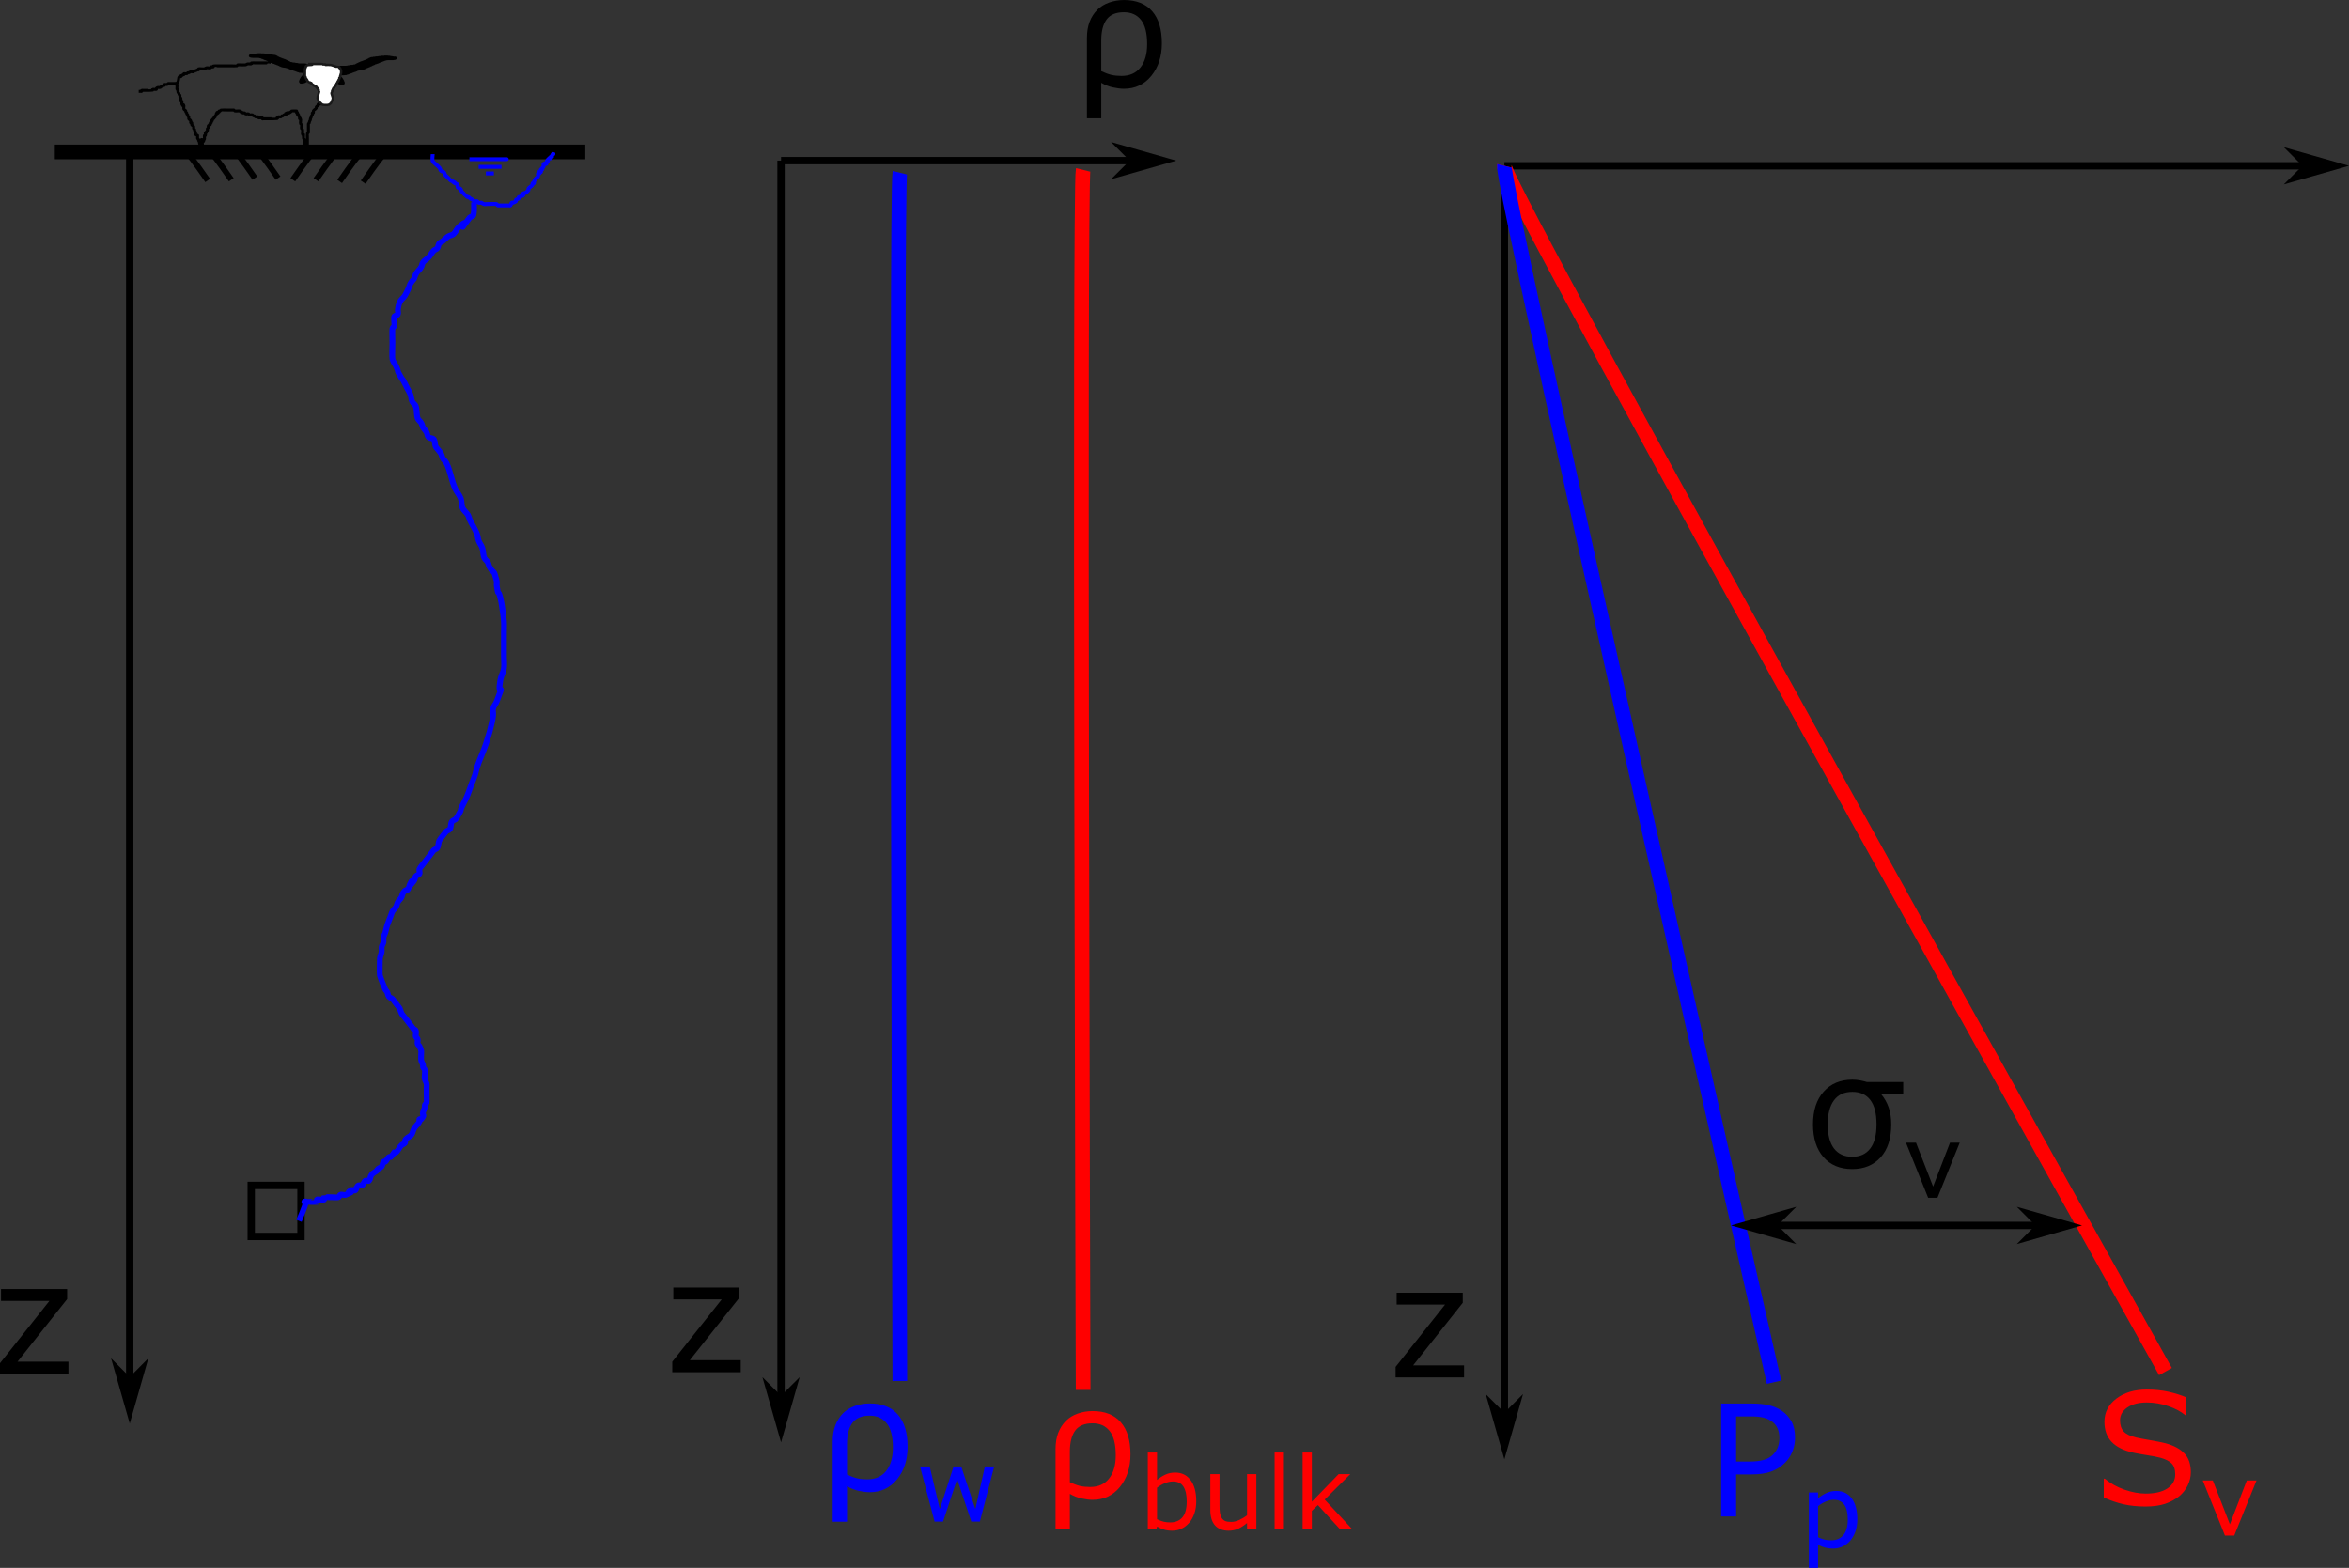 <?xml version="1.0" encoding="UTF-8"?>
<svg xmlns="http://www.w3.org/2000/svg" xmlns:xlink="http://www.w3.org/1999/xlink" width="453.594pt" height="302.793pt" viewBox="0 0 453.594 302.793">
<rect x="0" y="0" width="453.594" height="302.793" fill="#333333" stroke="none"/>
<defs>
<g>
<g id="glyph-0-0">
<path d="M 14.578 0 L 1.359 0 L 1.359 -2.031 L 10.906 -14.062 L 1.562 -14.062 L 1.562 -16.359 L 14.328 -16.359 L 14.328 -14.406 L 4.75 -2.328 L 14.578 -2.328 Z M 14.578 0 "/>
</g>
<g id="glyph-0-1">
<path d="M 18.781 -6.219 C 18.781 -5.375 18.582 -4.535 18.188 -3.703 C 17.789 -2.879 17.238 -2.176 16.531 -1.594 C 15.75 -0.969 14.836 -0.477 13.797 -0.125 C 12.754 0.215 11.5 0.391 10.031 0.391 C 8.457 0.391 7.039 0.242 5.781 -0.047 C 4.531 -0.336 3.258 -0.77 1.969 -1.344 L 1.969 -4.984 L 2.172 -4.984 C 3.273 -4.066 4.547 -3.359 5.984 -2.859 C 7.43 -2.359 8.789 -2.109 10.062 -2.109 C 11.863 -2.109 13.266 -2.441 14.266 -3.109 C 15.266 -3.785 15.766 -4.688 15.766 -5.812 C 15.766 -6.781 15.523 -7.492 15.047 -7.953 C 14.578 -8.41 13.859 -8.77 12.891 -9.031 C 12.16 -9.219 11.367 -9.375 10.516 -9.5 C 9.66 -9.633 8.754 -9.797 7.797 -9.984 C 5.859 -10.398 4.422 -11.102 3.484 -12.094 C 2.555 -13.082 2.094 -14.375 2.094 -15.969 C 2.094 -17.789 2.863 -19.285 4.406 -20.453 C 5.945 -21.617 7.906 -22.203 10.281 -22.203 C 11.812 -22.203 13.219 -22.055 14.5 -21.766 C 15.781 -21.473 16.914 -21.113 17.906 -20.688 L 17.906 -17.25 L 17.703 -17.25 C 16.867 -17.957 15.773 -18.539 14.422 -19 C 13.066 -19.469 11.68 -19.703 10.266 -19.703 C 8.711 -19.703 7.461 -19.379 6.516 -18.734 C 5.578 -18.086 5.109 -17.258 5.109 -16.25 C 5.109 -15.344 5.344 -14.629 5.812 -14.109 C 6.281 -13.586 7.109 -13.191 8.297 -12.922 C 8.922 -12.785 9.805 -12.617 10.953 -12.422 C 12.109 -12.223 13.086 -12.023 13.891 -11.828 C 15.504 -11.391 16.723 -10.734 17.547 -9.859 C 18.367 -8.992 18.781 -7.781 18.781 -6.219 Z M 18.781 -6.219 "/>
</g>
<g id="glyph-0-2">
<path d="M 17.203 -15.219 C 17.203 -14.25 17.031 -13.352 16.688 -12.531 C 16.352 -11.707 15.883 -10.992 15.281 -10.391 C 14.531 -9.641 13.641 -9.07 12.609 -8.688 C 11.586 -8.312 10.297 -8.125 8.734 -8.125 L 5.828 -8.125 L 5.828 0 L 2.938 0 L 2.938 -21.812 L 8.844 -21.812 C 10.156 -21.812 11.266 -21.703 12.172 -21.484 C 13.078 -21.266 13.883 -20.922 14.594 -20.453 C 15.414 -19.891 16.055 -19.191 16.516 -18.359 C 16.973 -17.535 17.203 -16.488 17.203 -15.219 Z M 14.188 -15.141 C 14.188 -15.898 14.051 -16.555 13.781 -17.109 C 13.52 -17.66 13.117 -18.113 12.578 -18.469 C 12.109 -18.77 11.57 -18.988 10.969 -19.125 C 10.375 -19.258 9.617 -19.328 8.703 -19.328 L 5.828 -19.328 L 5.828 -10.609 L 8.281 -10.609 C 9.445 -10.609 10.395 -10.711 11.125 -10.922 C 11.863 -11.129 12.461 -11.461 12.922 -11.922 C 13.379 -12.391 13.703 -12.883 13.891 -13.406 C 14.086 -13.926 14.188 -14.504 14.188 -15.141 Z M 14.188 -15.141 "/>
</g>
<g id="glyph-1-0">
<path d="M 17.172 -8.453 C 17.172 -5.93 16.492 -3.836 15.141 -2.172 C 13.785 -0.504 12.023 0.328 9.859 0.328 C 9.223 0.328 8.504 0.238 7.703 0.062 C 6.91 -0.113 6.164 -0.41 5.469 -0.828 L 5.469 6.031 L 2.703 6.031 L 2.703 -9.469 C 2.703 -10.664 2.875 -11.711 3.219 -12.609 C 3.57 -13.516 4.07 -14.289 4.719 -14.938 C 5.32 -15.539 6.078 -16.004 6.984 -16.328 C 7.898 -16.648 8.859 -16.812 9.859 -16.812 C 12.234 -16.812 14.047 -16.094 15.297 -14.656 C 16.547 -13.227 17.172 -11.16 17.172 -8.453 Z M 14.328 -8.281 C 14.328 -10.406 13.938 -11.961 13.156 -12.953 C 12.375 -13.953 11.27 -14.453 9.844 -14.453 C 8.301 -14.453 7.188 -13.984 6.5 -13.047 C 5.812 -12.109 5.469 -10.754 5.469 -8.984 L 5.469 -3.078 C 6.176 -2.742 6.82 -2.504 7.406 -2.359 C 7.988 -2.223 8.645 -2.156 9.375 -2.156 C 10.957 -2.156 12.176 -2.695 13.031 -3.781 C 13.895 -4.863 14.328 -6.363 14.328 -8.281 Z M 14.328 -8.281 "/>
</g>
<g id="glyph-1-1">
<path d="M 16.656 -8.172 C 16.656 -5.43 15.969 -3.305 14.594 -1.797 C 13.227 -0.297 11.406 0.453 9.125 0.453 C 6.77 0.453 4.914 -0.316 3.562 -1.859 C 2.219 -3.398 1.547 -5.504 1.547 -8.172 C 1.547 -10.859 2.234 -12.969 3.609 -14.5 C 4.992 -16.039 6.844 -16.812 9.156 -16.812 C 9.695 -16.812 10.223 -16.758 10.734 -16.656 C 11.254 -16.551 11.656 -16.453 11.938 -16.359 L 18.969 -16.359 L 18.969 -13.953 L 14.75 -13.953 C 15.352 -13.234 15.82 -12.398 16.156 -11.453 C 16.488 -10.504 16.656 -9.41 16.656 -8.172 Z M 13.812 -8.172 C 13.812 -10.273 13.41 -11.848 12.609 -12.891 C 11.805 -13.93 10.656 -14.453 9.156 -14.453 C 7.582 -14.453 6.395 -13.906 5.594 -12.812 C 4.789 -11.719 4.391 -10.172 4.391 -8.172 C 4.391 -6.129 4.797 -4.578 5.609 -3.516 C 6.43 -2.453 7.602 -1.922 9.125 -1.922 C 10.613 -1.922 11.766 -2.441 12.578 -3.484 C 13.398 -4.535 13.812 -6.098 13.812 -8.172 Z M 13.812 -8.172 "/>
</g>
<g id="glyph-2-0">
<path d="M 11.125 -5.406 C 11.125 -4.508 11 -3.707 10.75 -3 C 10.5 -2.289 10.16 -1.691 9.734 -1.203 C 9.285 -0.703 8.789 -0.328 8.25 -0.078 C 7.707 0.172 7.113 0.297 6.469 0.297 C 5.863 0.297 5.332 0.223 4.875 0.078 C 4.426 -0.066 3.984 -0.258 3.547 -0.5 L 3.438 0 L 1.766 0 L 1.766 -14.812 L 3.547 -14.812 L 3.547 -9.516 C 4.047 -9.93 4.578 -10.27 5.141 -10.531 C 5.711 -10.801 6.352 -10.938 7.062 -10.938 C 8.312 -10.938 9.301 -10.453 10.031 -9.484 C 10.758 -8.516 11.125 -7.156 11.125 -5.406 Z M 9.281 -5.344 C 9.281 -6.613 9.066 -7.578 8.641 -8.234 C 8.223 -8.891 7.551 -9.219 6.625 -9.219 C 6.102 -9.219 5.57 -9.102 5.031 -8.875 C 4.5 -8.656 4.004 -8.367 3.547 -8.016 L 3.547 -1.922 C 4.055 -1.691 4.492 -1.531 4.859 -1.438 C 5.223 -1.352 5.641 -1.312 6.109 -1.312 C 7.098 -1.312 7.875 -1.633 8.438 -2.281 C 9 -2.938 9.281 -3.957 9.281 -5.344 Z M 9.281 -5.344 "/>
</g>
<g id="glyph-2-1">
<path d="M 10.578 0 L 8.781 0 L 8.781 -1.188 C 8.188 -0.707 7.613 -0.336 7.062 -0.078 C 6.508 0.172 5.898 0.297 5.234 0.297 C 4.109 0.297 3.234 -0.039 2.609 -0.719 C 1.992 -1.406 1.688 -2.41 1.688 -3.734 L 1.688 -10.641 L 3.469 -10.641 L 3.469 -4.578 C 3.469 -4.035 3.492 -3.57 3.547 -3.188 C 3.598 -2.812 3.707 -2.484 3.875 -2.203 C 4.039 -1.93 4.258 -1.727 4.531 -1.594 C 4.812 -1.469 5.211 -1.406 5.734 -1.406 C 6.191 -1.406 6.695 -1.523 7.25 -1.766 C 7.801 -2.016 8.312 -2.32 8.781 -2.688 L 8.781 -10.641 L 10.578 -10.641 Z M 10.578 0 "/>
</g>
<g id="glyph-2-2">
<path d="M 3.578 0 L 1.781 0 L 1.781 -14.812 L 3.578 -14.812 Z M 3.578 0 "/>
</g>
<g id="glyph-2-3">
<path d="M 11.422 0 L 9.062 0 L 4.797 -4.656 L 3.625 -3.547 L 3.625 0 L 1.844 0 L 1.844 -14.812 L 3.625 -14.812 L 3.625 -5.312 L 8.797 -10.641 L 11.047 -10.641 L 6.109 -5.719 Z M 11.422 0 "/>
</g>
<g id="glyph-2-4">
<path d="M 15.141 -10.641 L 12.375 0 L 10.719 0 L 7.984 -8.203 L 5.266 0 L 3.625 0 L 0.812 -10.641 L 2.688 -10.641 L 4.641 -2.406 L 7.297 -10.641 L 8.766 -10.641 L 11.5 -2.406 L 13.344 -10.641 Z M 15.141 -10.641 "/>
</g>
<g id="glyph-2-5">
<path d="M 10.953 -10.641 L 6.656 0 L 4.859 0 L 0.578 -10.641 L 2.516 -10.641 L 5.812 -2.172 L 9.078 -10.641 Z M 10.953 -10.641 "/>
</g>
<g id="glyph-2-6">
<path d="M 11.125 -5.453 C 11.125 -4.586 11 -3.797 10.75 -3.078 C 10.5 -2.367 10.148 -1.766 9.703 -1.266 C 9.285 -0.797 8.789 -0.43 8.219 -0.172 C 7.656 0.074 7.055 0.203 6.422 0.203 C 5.867 0.203 5.367 0.141 4.922 0.016 C 4.473 -0.098 4.016 -0.281 3.547 -0.531 L 3.547 3.922 L 1.766 3.922 L 1.766 -10.641 L 3.547 -10.641 L 3.547 -9.516 C 4.023 -9.922 4.562 -10.258 5.156 -10.531 C 5.75 -10.801 6.383 -10.938 7.062 -10.938 C 8.344 -10.938 9.336 -10.453 10.047 -9.484 C 10.766 -8.516 11.125 -7.172 11.125 -5.453 Z M 9.281 -5.406 C 9.281 -6.688 9.055 -7.641 8.609 -8.266 C 8.172 -8.898 7.5 -9.219 6.594 -9.219 C 6.082 -9.219 5.566 -9.109 5.047 -8.891 C 4.523 -8.672 4.023 -8.379 3.547 -8.016 L 3.547 -1.984 C 4.055 -1.754 4.492 -1.598 4.859 -1.516 C 5.223 -1.441 5.641 -1.406 6.109 -1.406 C 7.098 -1.406 7.875 -1.738 8.438 -2.406 C 9 -3.082 9.281 -4.082 9.281 -5.406 Z M 9.281 -5.406 "/>
</g>
</g>
<clipPath id="clip-0">
<path clip-rule="nonzero" d="M 438 24 L 453.594 24 L 453.594 40 L 438 40 Z M 438 24 "/>
</clipPath>
<clipPath id="clip-1">
<path clip-rule="nonzero" d="M 349 287 L 359 287 L 359 302.793 L 349 302.793 Z M 349 287 "/>
</clipPath>
</defs>
<path fill="none" stroke-width="2.835" stroke-linecap="butt" stroke-linejoin="miter" stroke="rgb(0%, 0%, 0%)" stroke-opacity="1" stroke-miterlimit="4" d="M 10.586 29.34 L 113.016 29.34 "/>
<path fill="none" stroke-width="0.75" stroke-linecap="butt" stroke-linejoin="miter" stroke="rgb(0%, 0%, 100%)" stroke-opacity="1" stroke-miterlimit="4" d="M 83.551 29.766 C 83.551 30.211 83.426 30.676 83.551 31.105 C 83.617 31.34 84.676 32.125 84.887 32.441 C 85 32.609 85.016 32.836 85.156 32.98 C 85.297 33.121 85.551 33.105 85.691 33.246 C 85.832 33.387 85.848 33.617 85.961 33.781 C 86.031 33.887 86.137 33.961 86.227 34.051 C 86.406 34.23 86.586 34.406 86.762 34.586 C 86.852 34.676 86.926 34.785 87.031 34.855 C 88.973 35.824 86.609 34.57 87.836 35.391 C 88 35.5 88.262 35.492 88.371 35.656 C 88.469 35.805 88.273 36.043 88.371 36.191 C 88.48 36.359 88.766 36.32 88.906 36.461 C 89.047 36.602 89.062 36.832 89.176 36.996 C 89.25 37.109 90.148 38.02 90.246 38.066 C 90.324 38.109 90.434 38.027 90.512 38.066 C 90.625 38.125 90.676 38.266 90.781 38.336 C 90.949 38.445 91.152 38.492 91.316 38.605 C 91.422 38.676 91.465 38.832 91.586 38.871 C 91.754 38.93 91.953 38.816 92.121 38.871 C 92.242 38.91 92.27 39.102 92.387 39.141 C 92.559 39.195 92.746 39.141 92.926 39.141 C 93.102 39.23 93.27 39.344 93.461 39.406 C 93.629 39.465 93.816 39.406 93.996 39.406 C 94.238 39.406 95.695 39.348 95.871 39.406 C 95.992 39.449 96.027 39.617 96.137 39.676 C 96.219 39.715 96.316 39.676 96.406 39.676 C 97.031 39.676 97.656 39.676 98.281 39.676 C 98.371 39.676 98.484 39.738 98.551 39.676 C 98.691 39.535 98.676 39.281 98.816 39.141 C 98.879 39.078 98.996 39.141 99.086 39.141 C 99.262 39.051 99.48 39.012 99.621 38.871 C 99.684 38.809 99.559 38.668 99.621 38.605 C 99.762 38.461 100.016 38.477 100.156 38.336 C 100.219 38.273 100.094 38.133 100.156 38.066 C 100.219 38.004 100.344 38.109 100.426 38.066 C 100.539 38.012 100.578 37.855 100.691 37.801 C 100.773 37.762 100.898 37.863 100.961 37.801 C 101.516 37.246 100.113 37.82 101.227 37.266 C 101.309 37.227 101.414 37.305 101.496 37.266 C 101.609 37.207 101.676 37.086 101.762 36.996 C 101.852 36.906 101.977 36.844 102.031 36.73 C 102.07 36.648 101.992 36.539 102.031 36.461 C 102.191 36.141 102.676 35.98 102.836 35.656 C 102.875 35.578 102.773 35.453 102.836 35.391 C 102.898 35.328 103.039 35.453 103.102 35.391 C 103.164 35.328 103.074 35.207 103.102 35.121 C 103.164 34.934 103.262 34.754 103.371 34.586 C 103.512 34.375 103.793 34.277 103.906 34.051 C 103.984 33.891 103.781 33.641 103.906 33.516 C 103.969 33.453 104.109 33.578 104.176 33.516 C 104.238 33.453 104.176 33.336 104.176 33.246 C 104.262 33.246 104.379 33.309 104.441 33.246 C 104.566 33.121 104.316 32.836 104.441 32.711 C 104.504 32.648 104.648 32.773 104.711 32.711 C 104.773 32.648 104.672 32.523 104.711 32.441 C 104.766 32.332 104.922 32.289 104.977 32.176 C 105.059 32.016 104.852 31.766 104.977 31.641 C 105.156 31.461 105.336 31.82 105.512 31.641 C 105.578 31.578 105.473 31.453 105.512 31.371 C 105.57 31.258 105.691 31.016 105.781 31.105 C 105.871 31.191 105.512 31.5 105.512 31.371 C 105.512 31.172 105.672 31.004 105.781 30.836 C 105.871 30.746 105.961 30.656 106.051 30.566 C 106.137 30.566 106.254 30.633 106.316 30.566 C 106.379 30.504 106.254 30.363 106.316 30.301 C 106.379 30.238 106.523 30.363 106.586 30.301 C 106.648 30.238 106.543 30.113 106.586 30.031 C 106.914 29.371 106.852 30.125 106.852 29.496 "/>
<path fill="none" stroke-width="0.75" stroke-linecap="butt" stroke-linejoin="miter" stroke="rgb(0%, 0%, 100%)" stroke-opacity="1" stroke-miterlimit="4" d="M 90.648 30.746 C 98.082 30.746 97.945 30.746 97.945 30.746 "/>
<path fill="none" stroke-width="0.75" stroke-linecap="butt" stroke-linejoin="miter" stroke="rgb(0%, 0%, 100%)" stroke-opacity="1" stroke-miterlimit="4" d="M 92.422 32.219 L 96.84 32.219 "/>
<path fill="none" stroke-width="0.75" stroke-linecap="butt" stroke-linejoin="miter" stroke="rgb(0%, 0%, 100%)" stroke-opacity="1" stroke-miterlimit="4" d="M 93.828 33.492 L 95.367 33.492 "/>
<path fill="none" stroke-width="1.417" stroke-linecap="butt" stroke-linejoin="miter" stroke="rgb(0%, 0%, 0%)" stroke-opacity="1" stroke-miterlimit="4" d="M 25.051 30.41 L 25.051 272.121 "/>
<path fill-rule="evenodd" fill="rgb(0%, 0%, 0%)" fill-opacity="1" stroke-width="0.756" stroke-linecap="butt" stroke-linejoin="miter" stroke="rgb(0%, 0%, 0%)" stroke-opacity="1" stroke-miterlimit="4" d="M -266.453 25.051 L -263.617 22.215 L -273.539 25.051 L -263.617 27.883 Z M -266.453 25.051 " transform="matrix(0, -1, 1, 0, 0, 0)"/>
<path fill="none" stroke-width="1.417" stroke-linecap="butt" stroke-linejoin="miter" stroke="rgb(0%, 0%, 0%)" stroke-opacity="1" stroke-miterlimit="4" d="M 48.512 228.934 L 58.121 228.934 L 58.121 238.793 L 48.512 238.793 Z M 48.512 228.934 "/>
<path fill="none" stroke-width="1.114" stroke-linecap="butt" stroke-linejoin="miter" stroke="rgb(0%, 0%, 100%)" stroke-opacity="1" stroke-miterlimit="4" d="M 91.539 39.078 C 91.496 39.898 91.621 40.773 91.402 41.547 C 91.312 41.863 90.91 41.789 90.707 42 C 87.387 46.363 91.641 41.188 88.625 43.824 C 88.215 44.184 87.992 44.836 87.582 45.191 C 87.277 45.461 86.871 45.434 86.543 45.648 C 86.168 45.895 85.859 46.277 85.5 46.562 C 85.277 46.734 84.988 46.777 84.809 47.016 C 84.625 47.258 84.641 47.688 84.461 47.93 C 84.277 48.168 83.973 48.18 83.766 48.383 C 83.375 48.766 83.113 49.367 82.723 49.754 C 82.391 50.082 81.977 50.277 81.684 50.664 C 81.5 50.902 81.492 51.305 81.336 51.574 C 81.039 52.09 80.566 52.406 80.293 52.945 C 80.152 53.227 80.062 53.551 79.945 53.855 C 79.715 54.16 79.449 54.422 79.254 54.766 C 79.098 55.039 79.039 55.387 78.906 55.68 C 78.691 56.148 78.461 56.609 78.211 57.047 C 77.863 57.656 77.516 57.656 77.172 58.414 C 76.98 58.828 76.895 59.312 76.824 59.781 C 76.777 60.082 76.953 60.441 76.824 60.695 C 76.68 60.977 76.273 60.867 76.129 61.148 C 76 61.402 76.242 62.672 76.129 62.973 C 76.055 63.168 75.82 63.223 75.781 63.43 C 75.719 63.758 75.781 65.664 75.781 66.164 C 75.781 66.711 75.699 69.035 75.781 69.355 C 75.914 69.875 76.262 70.254 76.477 70.723 C 77.285 72.492 76.238 70.762 77.516 73.004 C 77.617 73.176 77.766 73.289 77.863 73.461 C 78.113 73.898 78.328 74.371 78.559 74.828 C 78.789 75.285 79.066 75.707 79.254 76.195 C 79.418 76.625 79.41 77.152 79.602 77.562 C 79.77 77.934 80.164 78.082 80.293 78.477 C 80.527 79.188 80.41 80.043 80.641 80.754 C 80.77 81.148 81.141 81.324 81.336 81.668 C 81.492 81.938 81.566 82.273 81.684 82.578 C 81.914 82.883 82.18 83.145 82.375 83.492 C 82.531 83.762 82.516 84.199 82.723 84.402 C 83.016 84.691 83.508 84.52 83.766 84.859 C 84.023 85.199 83.949 85.797 84.113 86.227 C 84.188 86.418 84.344 86.531 84.461 86.684 C 84.691 86.984 84.957 87.25 85.152 87.594 C 85.309 87.867 85.348 88.234 85.5 88.504 C 85.699 88.848 86.016 89.059 86.195 89.418 C 86.992 90.984 87.172 92.836 87.93 94.434 C 88.238 95.078 88.715 95.578 88.973 96.258 C 89.188 96.816 89.082 97.535 89.32 98.078 C 89.562 98.641 90.055 98.945 90.359 99.449 C 90.523 99.715 90.574 100.066 90.707 100.359 C 91.137 101.301 91.723 102.113 92.098 103.094 C 92.262 103.523 92.281 104.031 92.445 104.461 C 92.629 104.953 92.973 105.328 93.137 105.832 C 93.324 106.406 93.273 107.094 93.484 107.652 C 93.633 108.039 93.984 108.223 94.18 108.566 C 94.336 108.84 94.371 109.207 94.527 109.477 C 95.48 111.148 95.242 109.566 95.914 112.215 C 95.988 112.5 95.871 112.828 95.914 113.125 C 96.277 115.496 96.145 113.582 96.609 115.406 C 96.762 116 96.863 116.613 96.957 117.23 C 97.094 118.137 97.238 119.043 97.305 119.965 C 97.355 120.723 97.305 121.484 97.305 122.242 C 97.305 123.156 97.305 124.066 97.305 124.98 C 97.305 125.586 97.305 126.195 97.305 126.805 C 97.305 127.562 97.418 128.336 97.305 129.082 C 97.18 129.887 96.746 130.562 96.609 131.363 C 95.934 135.359 97.691 130.801 95.914 135.465 C 95.727 135.957 95.352 136.312 95.219 136.832 C 95.109 137.266 95.27 137.75 95.219 138.199 C 95.137 138.977 94.754 140.594 94.527 141.391 C 94.309 142.16 94.078 142.918 93.832 143.672 C 93.324 145.23 92.605 146.672 92.098 148.23 C 91.953 148.672 91.895 149.156 91.75 149.598 C 91.547 150.223 91.285 150.816 91.055 151.422 C 90.707 152.336 90.414 153.285 90.012 154.16 C 89.801 154.629 89.535 155.055 89.32 155.527 C 88.512 157.293 89.559 155.566 88.277 157.805 C 88.18 157.977 88.047 158.109 87.93 158.262 C 87.699 158.414 87.391 158.445 87.238 158.719 C 87.016 159.102 87.109 159.699 86.891 160.086 C 86.734 160.355 86.41 160.352 86.195 160.543 C 86.039 160.68 84.863 162.219 84.809 162.363 C 84.645 162.793 84.68 163.348 84.461 163.734 C 84.305 164.004 83.98 164 83.766 164.188 C 83.629 164.309 83.535 164.492 83.418 164.645 C 83.07 165.102 82.723 165.555 82.379 166.012 C 82.293 166.121 81.027 167.684 80.988 167.836 C 80.914 168.125 81.117 168.496 80.988 168.746 C 80.844 169.031 80.477 168.965 80.293 169.203 C 80.109 169.445 80.129 169.875 79.945 170.117 C 77.633 173.156 80.758 167.836 78.906 171.484 C 78.375 172.531 78.707 171.289 77.863 172.395 C 77.68 172.637 77.672 173.035 77.516 173.309 C 77.32 173.652 77.02 173.875 76.824 174.219 C 76.668 174.492 76.633 174.859 76.477 175.129 C 76.281 175.477 75.977 175.699 75.781 176.043 C 75.625 176.316 75.551 176.652 75.434 176.953 C 75.203 177.562 74.934 178.148 74.742 178.777 C 74.605 179.223 74.527 179.699 74.395 180.145 C 74.297 180.461 74.109 180.727 74.047 181.059 C 73.988 181.352 74.102 181.676 74.047 181.969 C 73.984 182.301 73.762 182.551 73.699 182.883 C 73.645 183.176 73.746 183.496 73.699 183.793 C 73.629 184.266 73.41 184.688 73.352 185.16 C 73.336 185.293 73.301 188.09 73.352 188.352 C 73.406 188.648 74.246 190.797 74.395 191.09 C 74.484 191.266 74.648 191.363 74.742 191.543 C 74.883 191.828 74.906 192.215 75.086 192.457 C 75.27 192.695 75.566 192.723 75.781 192.91 C 75.918 193.031 76.012 193.215 76.129 193.367 C 76.359 193.672 76.59 193.977 76.824 194.281 C 76.938 194.43 77.078 194.559 77.172 194.734 C 77.312 195.02 77.375 195.363 77.516 195.648 C 77.699 196.004 77.98 196.254 78.211 196.559 C 78.676 197.168 79.137 197.773 79.602 198.383 C 79.715 198.535 79.855 198.66 79.945 198.84 C 80.605 198.785 80.18 199.902 80.293 200.207 C 80.367 200.398 80.59 200.457 80.641 200.664 C 80.715 200.949 80.566 201.285 80.641 201.574 C 80.691 201.777 80.898 201.852 80.988 202.031 C 81.133 202.312 81.254 202.621 81.336 202.941 C 81.371 203.086 81.336 203.246 81.336 203.398 C 81.336 203.855 81.27 204.32 81.336 204.766 C 81.387 205.098 81.602 205.355 81.684 205.676 C 81.719 205.82 81.633 205.996 81.684 206.133 C 81.758 206.324 81.977 206.387 82.031 206.59 C 82.152 207.074 81.906 207.93 82.031 208.414 C 82.113 208.734 82.312 208.996 82.379 209.324 C 82.434 209.621 82.379 209.934 82.379 210.238 C 82.379 210.539 82.379 210.844 82.379 211.148 C 82.379 211.535 82.438 212.727 82.379 212.973 C 82.324 213.176 82.102 213.234 82.031 213.43 C 81.977 213.562 82.066 213.738 82.031 213.883 C 81.949 214.207 81.766 214.473 81.684 214.797 C 81.469 215.637 82.211 215.012 81.336 216.164 C 81.254 216.27 81.07 216.055 80.988 216.164 C 80.906 216.27 81.051 216.492 80.988 216.621 C 80.715 217.156 80.219 217.449 79.945 217.988 C 79.609 218.652 79.73 218.938 79.254 219.355 C 78.938 219.633 78.41 219.746 78.211 220.266 C 78.16 220.402 78.293 220.617 78.211 220.723 C 78.027 220.965 77.734 220.992 77.516 221.18 C 77.203 221.457 76.785 222.344 76.477 222.547 C 76.371 222.613 76.246 222.547 76.129 222.547 C 75.898 222.852 75.707 223.219 75.434 223.457 C 75.34 223.543 75.184 223.375 75.086 223.457 C 74.816 223.695 74.664 224.133 74.395 224.371 C 74.297 224.453 74.129 224.262 74.047 224.371 C 73.863 224.609 73.883 225.043 73.699 225.281 C 73.516 225.523 73.219 225.551 73.004 225.738 C 72.867 225.855 72.773 226.043 72.656 226.195 C 72.426 226.348 72.18 226.461 71.965 226.648 C 71.828 226.77 71.707 226.926 71.617 227.105 C 71.473 227.387 71.484 227.828 71.27 228.02 C 71.078 228.188 70.793 227.922 70.574 228.02 C 70.266 228.152 70.188 228.793 69.879 228.93 C 69.66 229.027 69.406 228.832 69.188 228.93 C 69.031 228.996 68.977 229.266 68.84 229.387 C 68.664 230.391 68.125 229.625 67.797 229.84 C 66.211 230.883 69.27 229.652 66.758 230.754 C 66.52 230.859 65.922 230.617 65.715 230.754 C 65.57 230.848 65.516 231.113 65.367 231.211 C 65.277 231.27 64.16 231.211 63.98 231.211 C 63.852 231.211 62.605 231.191 62.59 231.211 C 62.508 231.316 62.672 231.559 62.59 231.664 C 62.508 231.773 61.285 231.555 61.203 231.664 C 61.121 231.773 61.285 232.012 61.203 232.121 C 61.188 232.141 59.629 232.121 59.469 232.121 C 59.352 232.121 59.234 232.121 59.121 232.121 C 59.004 232.121 58.773 232.273 58.773 232.121 C 58.773 231.969 59.16 231.98 59.121 232.121 C 58.758 233.395 58.195 234.551 57.73 235.77 "/>
<path fill="none" stroke-width="1.117" stroke-linecap="butt" stroke-linejoin="miter" stroke="rgb(0%, 0%, 0%)" stroke-opacity="1" stroke-miterlimit="4" d="M 36.473 29.945 C 36.938 30.266 40.105 34.855 40.105 34.855 "/>
<path fill="none" stroke-width="1.117" stroke-linecap="butt" stroke-linejoin="miter" stroke="rgb(0%, 0%, 0%)" stroke-opacity="1" stroke-miterlimit="4" d="M 41.023 29.801 C 41.488 30.121 44.656 34.711 44.656 34.711 "/>
<path fill="none" stroke-width="1.117" stroke-linecap="butt" stroke-linejoin="miter" stroke="rgb(0%, 0%, 0%)" stroke-opacity="1" stroke-miterlimit="4" d="M 45.586 29.48 C 46.055 29.801 49.219 34.391 49.219 34.391 "/>
<path fill="none" stroke-width="1.117" stroke-linecap="butt" stroke-linejoin="miter" stroke="rgb(0%, 0%, 0%)" stroke-opacity="1" stroke-miterlimit="4" d="M 50.059 29.48 C 50.523 29.801 53.691 34.391 53.691 34.391 "/>
<g fill="rgb(0%, 0%, 0%)" fill-opacity="1">
<use xlink:href="#glyph-0-0" x="-1.362" y="265.301"/>
</g>
<path fill="none" stroke-width="1.417" stroke-linecap="butt" stroke-linejoin="miter" stroke="rgb(0%, 0%, 0%)" stroke-opacity="1" stroke-miterlimit="4" d="M 150.82 31.02 L 150.82 275.762 "/>
<path fill-rule="evenodd" fill="rgb(0%, 0%, 0%)" fill-opacity="1" stroke-width="0.756" stroke-linecap="butt" stroke-linejoin="miter" stroke="rgb(0%, 0%, 0%)" stroke-opacity="1" stroke-miterlimit="4" d="M -270.09 150.82 L -267.258 147.988 L -277.18 150.82 L -267.258 153.656 Z M -270.09 150.82 " transform="matrix(0, -1, 1, 0, 0, 0)"/>
<path fill="none" stroke-width="1.417" stroke-linecap="butt" stroke-linejoin="miter" stroke="rgb(0%, 0%, 0%)" stroke-opacity="1" stroke-miterlimit="4" d="M 150.82 31.02 L 224.34 31.02 "/>
<path fill-rule="evenodd" fill="rgb(0%, 0%, 0%)" fill-opacity="1" stroke-width="0.756" stroke-linecap="butt" stroke-linejoin="miter" stroke="rgb(0%, 0%, 0%)" stroke-opacity="1" stroke-miterlimit="4" d="M -218.672 -31.02 L -215.836 -33.855 L -225.758 -31.02 L -215.836 -28.188 Z M -218.672 -31.02 " transform="matrix(-1, 0, 0, -1, 0, 0)"/>
<g fill="rgb(0%, 0%, 0%)" fill-opacity="1">
<use xlink:href="#glyph-1-0" x="207.185" y="16.816"/>
</g>
<g fill="rgb(0%, 0%, 0%)" fill-opacity="1">
<use xlink:href="#glyph-0-0" x="128.458" y="265.014"/>
</g>
<path fill-rule="nonzero" fill="rgb(100%, 0%, 0%)" fill-opacity="1" stroke-width="2.835" stroke-linecap="butt" stroke-linejoin="miter" stroke="rgb(100%, 0%, 0%)" stroke-opacity="1" stroke-miterlimit="4" d="M 209.156 32.812 C 208.398 35.84 209.156 268.43 209.156 268.43 "/>
<path fill-rule="nonzero" fill="rgb(0%, 0%, 100%)" fill-opacity="1" stroke-width="2.835" stroke-linecap="butt" stroke-linejoin="miter" stroke="rgb(0%, 0%, 100%)" stroke-opacity="1" stroke-miterlimit="4" d="M 173.762 33.359 C 173.008 36.387 173.762 266.703 173.762 266.703 "/>
<g fill="rgb(100%, 0%, 0%)" fill-opacity="1">
<use xlink:href="#glyph-1-0" x="201.124" y="289.325"/>
</g>
<g fill="rgb(100%, 0%, 0%)" fill-opacity="1">
<use xlink:href="#glyph-2-0" x="219.874" y="295.325"/>
<use xlink:href="#glyph-2-1" x="232.023" y="295.325"/>
<use xlink:href="#glyph-2-2" x="244.347" y="295.325"/>
<use xlink:href="#glyph-2-3" x="249.69" y="295.325"/>
</g>
<g fill="rgb(0%, 0%, 100%)" fill-opacity="1">
<use xlink:href="#glyph-1-0" x="158.092" y="287.852"/>
</g>
<g fill="rgb(0%, 0%, 100%)" fill-opacity="1">
<use xlink:href="#glyph-2-4" x="176.842" y="293.852"/>
</g>
<path fill="none" stroke-width="1.417" stroke-linecap="butt" stroke-linejoin="miter" stroke="rgb(0%, 0%, 0%)" stroke-opacity="1" stroke-miterlimit="4" d="M 290.496 32.02 L 290.496 279.031 "/>
<path fill-rule="evenodd" fill="rgb(0%, 0%, 0%)" fill-opacity="1" stroke-width="0.756" stroke-linecap="butt" stroke-linejoin="miter" stroke="rgb(0%, 0%, 0%)" stroke-opacity="1" stroke-miterlimit="4" d="M -273.363 290.496 L -270.527 287.66 L -280.449 290.496 L -270.527 293.332 Z M -273.363 290.496 " transform="matrix(0, -1, 1, 0, 0, 0)"/>
<path fill="none" stroke-width="1.417" stroke-linecap="butt" stroke-linejoin="miter" stroke="rgb(0%, 0%, 0%)" stroke-opacity="1" stroke-miterlimit="4" d="M 290.496 32.02 L 450.801 32.02 "/>
<path fill-rule="evenodd" fill="rgb(0%, 0%, 0%)" fill-opacity="1" d="M 445.133 32.02 L 442.297 34.852 L 452.219 32.02 L 442.297 29.184 Z M 445.133 32.02 "/>
<g clip-path="url(#clip-0)">
<path fill="none" stroke-width="0.756" stroke-linecap="butt" stroke-linejoin="miter" stroke="rgb(0%, 0%, 0%)" stroke-opacity="1" stroke-miterlimit="4" d="M -445.133 -32.02 L -442.297 -34.852 L -452.219 -32.02 L -442.297 -29.184 Z M -445.133 -32.02 " transform="matrix(-1, 0, 0, -1, 0, 0)"/>
</g>
<g fill="rgb(0%, 0%, 0%)" fill-opacity="1">
<use xlink:href="#glyph-0-0" x="268.132" y="266.012"/>
</g>
<path fill-rule="nonzero" fill="rgb(100%, 0%, 0%)" fill-opacity="1" stroke-width="2.835" stroke-linecap="butt" stroke-linejoin="miter" stroke="rgb(100%, 0%, 0%)" stroke-opacity="1" stroke-miterlimit="4" d="M 290.496 32.02 C 289.738 35.051 418.152 264.883 418.152 264.883 "/>
<path fill-rule="nonzero" fill="rgb(0%, 0%, 100%)" fill-opacity="1" stroke-width="2.835" stroke-linecap="butt" stroke-linejoin="miter" stroke="rgb(0%, 0%, 100%)" stroke-opacity="1" stroke-miterlimit="4" d="M 290.496 32.02 C 289.738 35.051 342.562 266.941 342.562 266.941 "/>
<g fill="rgb(100%, 0%, 0%)" fill-opacity="1">
<use xlink:href="#glyph-0-1" x="404.271" y="290.555"/>
</g>
<g fill="rgb(100%, 0%, 0%)" fill-opacity="1">
<use xlink:href="#glyph-2-5" x="424.779" y="296.555"/>
</g>
<g fill="rgb(0%, 0%, 100%)" fill-opacity="1">
<use xlink:href="#glyph-0-2" x="329.418" y="292.87"/>
</g>
<g clip-path="url(#clip-1)">
<g fill="rgb(0%, 0%, 100%)" fill-opacity="1">
<use xlink:href="#glyph-2-6" x="347.524" y="298.87"/>
</g>
</g>
<path fill="none" stroke-width="1.417" stroke-linecap="butt" stroke-linejoin="miter" stroke="rgb(0%, 0%, 0%)" stroke-opacity="1" stroke-miterlimit="4" d="M 337.059 236.66 L 399.25 236.66 "/>
<path fill-rule="evenodd" fill="rgb(0%, 0%, 0%)" fill-opacity="1" stroke-width="0.756" stroke-linecap="butt" stroke-linejoin="miter" stroke="rgb(0%, 0%, 0%)" stroke-opacity="1" stroke-miterlimit="4" d="M 342.727 236.66 L 345.562 233.828 L 335.641 236.66 L 345.562 239.496 Z M 342.727 236.66 "/>
<path fill-rule="evenodd" fill="rgb(0%, 0%, 0%)" fill-opacity="1" stroke-width="0.756" stroke-linecap="butt" stroke-linejoin="miter" stroke="rgb(0%, 0%, 0%)" stroke-opacity="1" stroke-miterlimit="4" d="M -393.582 -236.66 L -390.746 -239.496 L -400.668 -236.66 L -390.746 -233.828 Z M -393.582 -236.66 " transform="matrix(-1, 0, 0, -1, 0, 0)"/>
<g fill="rgb(0%, 0%, 0%)" fill-opacity="1">
<use xlink:href="#glyph-1-1" x="348.545" y="225.322"/>
</g>
<g fill="rgb(0%, 0%, 0%)" fill-opacity="1">
<use xlink:href="#glyph-2-5" x="367.47" y="231.322"/>
</g>
<path fill="none" stroke-width="1.117" stroke-linecap="butt" stroke-linejoin="miter" stroke="rgb(0%, 0%, 0%)" stroke-opacity="1" stroke-miterlimit="4" d="M 73.766 30.27 C 73.297 30.59 70.133 35.18 70.133 35.18 "/>
<path fill="none" stroke-width="1.117" stroke-linecap="butt" stroke-linejoin="miter" stroke="rgb(0%, 0%, 0%)" stroke-opacity="1" stroke-miterlimit="4" d="M 69.215 30.125 C 68.75 30.445 65.582 35.035 65.582 35.035 "/>
<path fill="none" stroke-width="1.117" stroke-linecap="butt" stroke-linejoin="miter" stroke="rgb(0%, 0%, 0%)" stroke-opacity="1" stroke-miterlimit="4" d="M 64.648 29.805 C 64.184 30.125 61.016 34.715 61.016 34.715 "/>
<path fill="none" stroke-width="1.117" stroke-linecap="butt" stroke-linejoin="miter" stroke="rgb(0%, 0%, 0%)" stroke-opacity="1" stroke-miterlimit="4" d="M 60.176 29.805 C 59.711 30.125 56.543 34.715 56.543 34.715 "/>
<path fill="none" stroke-width="0.567" stroke-linecap="butt" stroke-linejoin="miter" stroke="rgb(0%, 0%, 0%)" stroke-opacity="1" stroke-miterlimit="4" d="M 38.801 27.137 C 39.203 25.914 39.098 30.469 39.098 29.387 C 39.098 29.258 39.137 29.125 39.098 29.008 C 39.07 28.922 38.949 28.898 38.91 28.816 C 38.832 28.668 38.984 28.402 38.91 28.25 C 38.477 27.383 38.988 29.055 38.531 27.68 C 38.512 27.621 38.531 27.555 38.531 27.492 C 38.465 27.367 38.387 27.246 38.34 27.113 C 38.32 27.055 38.367 26.98 38.34 26.922 C 38.301 26.844 38.18 26.82 38.152 26.734 C 38.152 26.734 38.152 26.168 38.152 26.164 C 38.051 26.066 37.871 26.078 37.773 25.977 C 37.684 25.887 37.812 25.719 37.773 25.598 C 37.727 25.465 37.629 25.352 37.582 25.219 C 37.562 25.16 37.609 25.086 37.582 25.031 C 37.543 24.949 37.422 24.926 37.395 24.84 C 37.352 24.719 37.434 24.582 37.395 24.461 C 37.336 24.293 37.094 24.242 37.016 24.082 C 36.957 23.969 37.105 23.793 37.016 23.703 C 36.969 23.66 36.852 23.762 36.824 23.703 C 36.77 23.59 36.863 23.445 36.824 23.324 C 36.77 23.156 36.527 23.105 36.445 22.945 C 36.391 22.832 36.504 22.68 36.445 22.566 C 36.406 22.488 36.297 22.457 36.258 22.379 C 36.227 22.32 36.285 22.246 36.258 22.188 C 36.219 22.109 36.105 22.078 36.066 22 C 36.039 21.941 36.094 21.867 36.066 21.809 C 36.027 21.73 35.918 21.699 35.879 21.621 C 35.848 21.562 35.906 21.488 35.879 21.43 C 35.797 21.27 35.578 21.211 35.5 21.051 C 35.449 20.949 35.551 20.348 35.5 20.293 C 35.105 19.902 35.516 20.895 35.121 20.105 C 35.082 20.031 35.16 19.574 35.121 19.535 C 35.074 19.492 34.977 19.582 34.93 19.535 C 34.891 19.496 34.969 19.043 34.93 18.969 C 34.891 18.887 34.781 18.859 34.742 18.777 C 34.684 18.664 34.797 18.512 34.742 18.398 C 34.703 18.32 34.594 18.289 34.551 18.211 C 34.523 18.152 34.582 18.078 34.551 18.02 C 34.512 17.941 34.402 17.91 34.363 17.832 C 34.324 17.758 34.402 17.301 34.363 17.262 C 34.316 17.219 34.219 17.309 34.172 17.262 C 34.113 17.203 34.23 16.375 34.172 16.316 C 34.129 16.273 34.027 16.363 33.984 16.316 C 33.938 16.273 34.027 16.172 33.984 16.129 C 33.938 16.082 33.859 16.129 33.793 16.129 L 32.656 16.129 C 32.594 16.129 32.523 16.098 32.469 16.129 C 32.387 16.168 32.359 16.277 32.277 16.316 C 32.203 16.355 31.75 16.277 31.711 16.316 C 31.668 16.363 31.754 16.461 31.711 16.508 C 31.668 16.551 31.578 16.477 31.523 16.508 C 31.441 16.547 31.41 16.656 31.332 16.695 C 31.277 16.723 31.199 16.668 31.145 16.695 C 31.062 16.734 31.031 16.844 30.953 16.887 C 30.75 16.984 30.551 16.723 30.195 17.074 C 30.152 17.117 30.242 17.219 30.195 17.266 C 30.148 17.309 29.484 17.219 29.438 17.266 C 29.395 17.309 29.484 17.41 29.438 17.453 C 29.43 17.461 28.75 17.453 28.68 17.453 L 27.543 17.453 C 27.48 17.453 27.398 17.41 27.355 17.453 C 27.309 17.496 27.398 17.598 27.355 17.641 C 27.309 17.688 27.227 17.641 27.164 17.641 L 26.785 17.641 L 27.164 17.641 "/>
<path fill="none" stroke-width="0.567" stroke-linecap="butt" stroke-linejoin="miter" stroke="rgb(0%, 0%, 0%)" stroke-opacity="1" stroke-miterlimit="4" d="M 33.938 16.246 C 34.75 15.84 34.27 14.801 34.742 14.801 C 34.805 14.801 34.887 14.848 34.93 14.801 C 34.977 14.758 34.887 14.656 34.93 14.613 C 34.977 14.566 35.062 14.641 35.121 14.613 C 35.199 14.574 35.23 14.461 35.309 14.422 C 35.367 14.395 35.453 14.469 35.5 14.422 C 35.543 14.379 35.453 14.277 35.5 14.234 C 35.539 14.195 35.992 14.27 36.066 14.234 C 36.148 14.195 36.176 14.082 36.258 14.043 C 36.312 14.016 36.387 14.062 36.445 14.043 C 36.582 14 36.691 13.898 36.824 13.855 C 36.957 13.812 37.281 13.91 37.395 13.855 C 37.473 13.816 37.504 13.707 37.582 13.664 C 37.641 13.637 37.711 13.684 37.773 13.664 C 37.906 13.621 38.016 13.52 38.152 13.477 C 38.211 13.457 38.297 13.52 38.34 13.477 C 38.387 13.43 38.285 13.316 38.34 13.285 C 38.48 13.215 39.281 13.352 39.477 13.285 C 39.609 13.242 39.723 13.141 39.855 13.098 C 40.008 13.047 40.492 13.156 40.613 13.098 C 40.691 13.059 40.738 12.973 40.801 12.906 C 40.93 12.906 41.07 12.965 41.18 12.906 C 41.238 12.879 41.137 12.762 41.18 12.719 C 41.188 12.711 41.703 12.719 41.75 12.719 L 44.59 12.719 C 44.727 12.719 45.68 12.742 45.727 12.719 C 45.809 12.68 45.836 12.57 45.918 12.527 C 45.973 12.5 46.043 12.527 46.105 12.527 L 46.297 12.527 C 46.48 12.527 47.32 12.566 47.434 12.527 C 47.566 12.484 47.676 12.383 47.812 12.34 C 47.914 12.305 48.527 12.379 48.566 12.34 C 48.613 12.293 48.512 12.18 48.566 12.148 C 48.613 12.129 49.203 12.148 49.324 12.148 L 51.41 12.148 C 51.457 12.148 51.973 12.156 51.977 12.148 C 52.023 12.105 51.934 12.004 51.977 11.961 C 51.984 11.953 52.5 11.961 52.547 11.961 L 58.074 13.266 L 60.5 12.832 C 61.828 12.527 61.297 12.543 62.207 12.906 C 62.125 12.75 61.953 12.656 61.828 12.527 C 61.871 12.574 61.973 12.484 62.016 12.527 C 62.062 12.574 61.973 12.672 62.016 12.719 C 62.062 12.762 62.16 12.672 62.207 12.719 C 62.25 12.762 62.16 12.863 62.207 12.906 C 62.25 12.953 62.352 12.863 62.395 12.906 C 62.441 12.953 62.352 13.051 62.395 13.098 C 62.785 13.488 62.379 12.5 62.773 13.285 C 62.801 13.344 62.73 13.43 62.773 13.477 C 62.816 13.52 62.918 13.43 62.965 13.477 C 63.008 13.52 62.934 13.609 62.965 13.664 C 63.004 13.746 63.113 13.773 63.152 13.855 C 63.18 13.91 63.109 14 63.152 14.043 C 63.195 14.09 63.285 14.016 63.34 14.043 C 64.129 14.438 63.141 14.031 63.531 14.422 C 63.574 14.469 63.676 14.379 63.719 14.422 C 63.766 14.469 63.676 14.566 63.719 14.613 C 63.766 14.656 63.867 14.566 63.91 14.613 C 64 14.703 63.82 14.902 63.91 14.992 C 63.953 15.035 64.055 14.945 64.098 14.992 C 64.145 15.035 64.055 15.137 64.098 15.18 C 64.145 15.227 64.246 15.137 64.289 15.18 C 64.379 15.27 64.23 15.445 64.289 15.559 C 64.328 15.641 64.438 15.668 64.477 15.75 C 64.508 15.805 64.477 15.875 64.477 15.938 C 64.246 16.902 63.836 18.324 63.719 18.59 C 63.676 18.633 63.766 18.734 63.719 18.777 C 63.676 18.824 63.574 18.734 63.531 18.777 C 63.488 18.824 63.574 18.926 63.531 18.969 C 63.488 19.012 63.398 18.941 63.34 18.969 C 63.262 19.008 63.23 19.117 63.152 19.156 C 63.094 19.188 63.027 19.156 62.965 19.156 C 62.898 19.223 62.852 19.309 62.773 19.348 C 62.719 19.375 62.629 19.301 62.586 19.348 C 62.539 19.391 62.629 19.492 62.586 19.535 C 62.539 19.582 62.457 19.535 62.395 19.535 C 62.395 19.602 62.441 19.684 62.395 19.727 C 62.305 19.816 62.129 19.668 62.016 19.727 C 61.227 20.121 62.219 19.715 61.828 20.105 C 61.738 20.195 61.535 20.016 61.449 20.105 C 61.402 20.148 61.477 20.238 61.449 20.293 C 61.367 20.453 61.148 20.512 61.07 20.672 C 61.039 20.73 61.098 20.805 61.07 20.863 C 60.957 21.09 60.613 21.203 60.5 21.43 C 60.445 21.543 60.59 21.719 60.5 21.809 C 60.457 21.855 60.355 21.766 60.312 21.809 C 60.223 21.898 60.367 22.074 60.312 22.188 C 60.273 22.27 60.16 22.297 60.121 22.379 C 60.094 22.434 60.141 22.508 60.121 22.566 C 60.059 22.695 59.996 22.82 59.934 22.945 C 59.934 23.008 59.953 23.074 59.934 23.137 C 59.887 23.27 59.789 23.379 59.742 23.516 C 59.723 23.574 59.77 23.648 59.742 23.703 C 59.703 23.785 59.594 23.812 59.555 23.895 C 59.523 23.949 59.555 24.02 59.555 24.082 L 59.555 25.41 C 59.555 25.473 59.582 25.543 59.555 25.598 C 59.516 25.68 59.402 25.707 59.363 25.789 C 59.336 25.848 59.363 26.566 59.363 26.734 L 59.363 28.059 C 59.363 28.125 59.41 28.203 59.363 28.25 C 59.32 28.293 59.219 28.203 59.176 28.25 C 59.086 28.34 59.266 28.539 59.176 28.629 C 59.129 28.672 59.047 28.629 58.984 28.629 C 58.922 28.629 58.84 28.672 58.797 28.629 C 58.75 28.582 58.797 28.504 58.797 28.438 L 58.797 27.113 C 58.797 27.051 58.824 26.98 58.797 26.926 C 58.758 26.844 58.645 26.812 58.605 26.734 C 58.578 26.676 58.605 26.25 58.605 26.168 C 58.605 25.66 58.668 26.23 58.418 25.977 C 58.352 25.91 58.484 25.16 58.418 25.031 C 58.379 24.949 58.27 24.922 58.227 24.84 C 58.168 24.723 58.289 24.203 58.227 24.082 C 58.188 24.004 58.078 23.973 58.039 23.895 C 57.973 23.762 58.105 23.012 58.039 22.945 C 57.992 22.902 57.895 22.992 57.848 22.945 C 57.758 22.855 57.906 22.68 57.848 22.566 C 57.809 22.488 57.699 22.457 57.66 22.379 C 57.633 22.32 57.703 22.234 57.66 22.188 C 57.613 22.145 57.516 22.234 57.469 22.188 C 57.379 22.098 57.559 21.898 57.469 21.809 C 57.426 21.766 57.324 21.855 57.281 21.809 C 57.191 21.719 57.371 21.52 57.281 21.43 C 57.234 21.387 57.156 21.43 57.09 21.43 C 56.992 21.43 56.383 21.406 56.332 21.43 C 56.254 21.473 56.219 21.57 56.145 21.621 C 55.316 22.172 56.207 21.535 55.387 21.809 C 54.797 22.008 55.449 21.938 55.195 22.188 C 55.109 22.277 54.93 22.133 54.82 22.188 C 54.738 22.227 54.707 22.34 54.629 22.379 C 54.57 22.406 54.504 22.379 54.441 22.379 C 54.375 22.441 54.328 22.527 54.25 22.566 C 54.176 22.605 53.719 22.527 53.684 22.566 C 53.637 22.613 53.727 22.711 53.684 22.758 C 53.637 22.801 53.539 22.711 53.492 22.758 C 53.449 22.801 53.539 22.902 53.492 22.945 C 53.484 22.953 52.637 22.945 52.547 22.945 L 50.84 22.945 C 50.777 22.945 50.695 22.992 50.652 22.945 C 50.605 22.902 50.695 22.801 50.652 22.758 C 50.605 22.711 49.938 22.801 49.895 22.758 C 49.848 22.711 49.949 22.598 49.895 22.566 C 49.723 22.484 49.496 22.652 49.324 22.566 C 49.246 22.527 49.215 22.418 49.137 22.379 C 49.078 22.352 49.004 22.406 48.945 22.379 C 48.867 22.34 48.836 22.23 48.758 22.188 C 48.605 22.113 48.34 22.266 48.188 22.188 C 48.109 22.148 48.078 22.039 48 22 C 47.848 21.922 47.582 22.074 47.43 22 C 47.352 21.961 47.32 21.852 47.242 21.809 C 47.129 21.754 46.977 21.867 46.863 21.809 C 46.785 21.77 46.754 21.66 46.676 21.621 C 46.617 21.594 46.539 21.648 46.484 21.621 C 46.406 21.582 46.375 21.473 46.297 21.43 C 46.176 21.371 45.469 21.492 45.348 21.43 C 45.27 21.391 45.238 21.281 45.16 21.242 C 45.102 21.215 45.031 21.242 44.969 21.242 L 43.832 21.242 C 43.699 21.242 42.746 21.219 42.695 21.242 C 42.617 21.281 42.586 21.391 42.508 21.43 C 42.449 21.461 42.363 21.387 42.316 21.43 C 42.273 21.477 42.363 21.574 42.316 21.621 C 42.273 21.664 42.172 21.574 42.129 21.621 C 42.082 21.664 42.172 21.766 42.129 21.809 C 41.734 22.203 42.145 21.211 41.75 22 C 41.723 22.055 41.777 22.133 41.75 22.188 C 41.711 22.27 41.602 22.297 41.559 22.379 C 41.531 22.434 41.605 22.523 41.559 22.566 C 41.516 22.613 41.414 22.523 41.371 22.566 C 41.324 22.613 41.398 22.699 41.371 22.758 C 41.289 22.918 41.07 22.977 40.992 23.137 C 40.965 23.191 41.035 23.281 40.992 23.324 C 40.945 23.371 40.848 23.281 40.801 23.324 C 40.715 23.414 40.891 23.613 40.801 23.703 C 40.758 23.75 40.656 23.66 40.613 23.703 C 40.523 23.793 40.703 23.992 40.613 24.082 C 40.566 24.129 40.469 24.039 40.422 24.082 C 40.379 24.129 40.469 24.227 40.422 24.273 C 40.379 24.316 40.277 24.227 40.234 24.273 C 40.145 24.363 40.289 24.539 40.234 24.652 C 40.195 24.73 40.086 24.762 40.043 24.84 C 39.988 24.953 40.102 25.105 40.043 25.219 C 40.004 25.301 39.895 25.328 39.855 25.41 C 39.828 25.465 39.898 25.555 39.855 25.598 C 39.809 25.645 39.711 25.555 39.664 25.598 C 39.57 25.691 39.762 26.07 39.664 26.168 C 39.621 26.211 39.52 26.121 39.477 26.168 C 39.43 26.211 39.523 26.879 39.477 26.926 C 39.43 26.969 39.332 26.879 39.285 26.926 C 39.199 27.012 39.414 27.301 39.285 27.301 C 39.223 27.301 39.285 27.176 39.285 27.113 C 39.035 27.238 38.781 27.367 38.531 27.492 "/>
<path fill-rule="nonzero" fill="rgb(0%, 0%, 0%)" fill-opacity="1" stroke-width="0.492" stroke-linecap="butt" stroke-linejoin="miter" stroke="rgb(0%, 0%, 0%)" stroke-opacity="1" stroke-miterlimit="4" d="M 64.707 14.27 C 64.922 14.355 65.133 14.434 65.348 14.527 C 65.367 14.535 65.363 14.551 65.375 14.562 C 65.387 14.574 65.402 14.574 65.414 14.582 C 65.426 14.594 65.43 14.609 65.441 14.621 C 65.461 14.641 65.492 14.66 65.508 14.68 C 65.52 14.699 65.516 14.715 65.527 14.734 C 65.531 14.746 65.543 14.758 65.555 14.773 C 65.574 14.797 65.586 14.82 65.609 14.848 C 65.617 14.855 65.637 14.859 65.648 14.867 C 65.656 14.887 65.652 14.902 65.668 14.922 C 65.672 14.934 65.691 14.938 65.703 14.941 C 65.715 14.957 65.727 14.969 65.73 14.98 C 65.742 15 65.734 15.016 65.75 15.035 C 65.758 15.043 65.777 15.047 65.789 15.055 C 65.816 15.078 65.82 15.105 65.844 15.133 C 65.863 15.148 65.895 15.168 65.91 15.188 C 65.926 15.207 65.914 15.223 65.93 15.242 C 65.934 15.254 65.957 15.254 65.965 15.266 C 65.98 15.277 65.984 15.289 65.996 15.301 C 66.004 15.312 66.02 15.328 66.023 15.34 C 66.027 15.348 66.016 15.352 66.012 15.355 C 66.031 15.379 66.059 15.406 66.07 15.434 C 66.074 15.441 66.055 15.441 66.059 15.449 C 66.074 15.469 66.109 15.488 66.125 15.508 C 66.156 15.547 66.133 15.578 66.164 15.617 C 66.168 15.625 66.195 15.629 66.199 15.637 C 66.215 15.656 66.176 15.656 66.18 15.672 C 66.188 15.695 66.23 15.723 66.238 15.75 C 66.242 15.766 66.211 15.766 66.219 15.785 C 66.223 15.797 66.242 15.809 66.246 15.82 C 66.25 15.832 66.23 15.832 66.238 15.84 C 66.25 15.859 66.293 15.879 66.301 15.898 C 66.348 15.988 66.254 15.895 66.273 15.949 C 66.277 15.961 66.297 15.977 66.301 15.988 C 66.305 15.996 66.285 15.996 66.293 16.004 C 66.301 16.012 66.324 16.016 66.328 16.023 C 66.336 16.035 66.324 16.035 66.32 16.043 C 66.301 16.078 66.281 16.113 66.266 16.148 C 66.262 16.152 66.258 16.16 66.254 16.164 C 66.25 16.172 66.254 16.18 66.246 16.184 C 66.223 16.188 66.176 16.172 66.152 16.18 C 66.141 16.18 66.148 16.195 66.141 16.195 C 66.129 16.199 66.109 16.195 66.094 16.191 C 66.078 16.191 66.066 16.195 66.047 16.191 C 66.035 16.188 66.023 16.172 66.008 16.172 C 65.992 16.164 65.98 16.172 65.961 16.168 C 65.949 16.164 65.938 16.152 65.926 16.148 C 65.891 16.137 65.863 16.148 65.832 16.145 C 65.805 16.137 65.773 16.125 65.746 16.121 C 65.707 16.113 65.645 16.125 65.605 16.113 C 65.594 16.109 65.406 16.008 65.383 15.992 C 65.32 15.961 65.258 15.926 65.195 15.895 C 65.18 15.887 65.168 15.879 65.156 15.871 C 65.145 15.867 65.129 15.863 65.121 15.852 C 65.094 15.828 65.09 15.801 65.062 15.777 C 65.055 15.77 65.031 15.766 65.027 15.758 C 65.02 15.75 65.043 15.75 65.035 15.738 C 65.027 15.73 65.008 15.73 64.996 15.719 C 64.984 15.707 64.984 15.695 64.969 15.684 C 64.961 15.676 64.938 15.672 64.934 15.664 C 64.926 15.652 64.949 15.656 64.941 15.645 C 64.93 15.629 64.879 15.625 64.867 15.605 C 64.809 15.527 64.984 15.672 64.848 15.551 C 64.84 15.543 64.82 15.539 64.812 15.531 C 64.797 15.52 64.797 15.504 64.781 15.492 C 64.773 15.484 64.75 15.48 64.746 15.473 C 64.73 15.453 64.742 15.438 64.727 15.418 C 64.719 15.406 64.695 15.406 64.688 15.398 C 64.684 15.387 64.695 15.387 64.699 15.379 C 64.684 15.371 64.668 15.367 64.66 15.359 C 64.648 15.34 64.656 15.324 64.641 15.305 C 64.637 15.293 64.609 15.293 64.605 15.285 C 64.598 15.273 64.617 15.273 64.613 15.266 C 64.613 15.254 64.59 15.242 64.586 15.23 C 64.582 15.219 64.598 15.219 64.598 15.211 C 64.59 15.195 64.527 15.117 64.512 15.098 C 64.488 15.07 64.453 15.012 64.426 14.984 C 64.406 14.965 64.375 14.949 64.363 14.93 C 64.355 14.918 64.375 14.918 64.371 14.91 C 64.371 14.906 64.262 14.77 64.258 14.762 C 64.258 14.746 64.285 14.742 64.277 14.723 C 64.273 14.715 64.246 14.715 64.242 14.703 C 64.234 14.695 64.258 14.695 64.25 14.688 C 64.242 14.68 64.219 14.676 64.215 14.668 C 64.207 14.656 64.23 14.66 64.223 14.648 C 64.215 14.641 64.191 14.637 64.184 14.629 C 64.156 14.594 64.281 14.637 64.168 14.574 "/>
<path fill-rule="nonzero" fill="rgb(0%, 0%, 0%)" fill-opacity="1" stroke-width="0.567" stroke-linecap="butt" stroke-linejoin="miter" stroke="rgb(0%, 0%, 0%)" stroke-opacity="1" stroke-miterlimit="4" d="M 65.457 13.066 C 65.684 12.984 65.84 12.98 66.055 12.98 C 66.254 12.98 66.453 12.98 66.656 12.98 C 66.684 12.98 66.906 12.988 66.922 12.98 C 66.938 12.977 66.941 12.953 66.957 12.949 C 67.004 12.934 67.113 12.965 67.156 12.949 C 67.172 12.941 67.176 12.922 67.191 12.914 C 67.211 12.906 67.238 12.922 67.258 12.914 C 67.281 12.906 67.301 12.891 67.324 12.883 C 67.348 12.875 67.371 12.883 67.391 12.883 C 67.449 12.883 67.504 12.883 67.559 12.883 C 67.57 12.883 67.582 12.883 67.594 12.883 C 67.605 12.883 67.617 12.887 67.625 12.883 C 67.641 12.875 67.645 12.855 67.66 12.848 C 67.688 12.836 67.734 12.863 67.762 12.848 C 67.773 12.84 67.781 12.82 67.793 12.812 C 67.805 12.809 67.816 12.812 67.828 12.812 C 67.84 12.812 67.848 12.812 67.859 12.812 C 67.918 12.812 67.973 12.812 68.027 12.812 C 68.039 12.812 68.051 12.82 68.062 12.812 C 68.074 12.809 68.082 12.789 68.094 12.781 C 68.117 12.77 68.242 12.793 68.262 12.781 C 68.277 12.773 68.281 12.754 68.297 12.746 C 68.305 12.742 68.32 12.75 68.328 12.746 C 68.352 12.738 68.371 12.723 68.395 12.715 C 68.422 12.703 68.508 12.727 68.531 12.715 C 68.543 12.707 68.551 12.688 68.562 12.68 C 68.582 12.672 68.688 12.691 68.699 12.68 C 68.707 12.672 68.691 12.656 68.699 12.648 C 68.715 12.633 68.746 12.656 68.766 12.648 C 68.777 12.641 68.785 12.625 68.797 12.613 C 68.809 12.602 68.816 12.586 68.832 12.582 C 68.84 12.574 68.855 12.586 68.863 12.582 C 69.02 12.504 68.723 12.594 68.965 12.512 C 68.977 12.508 68.988 12.512 69 12.512 C 69.012 12.5 69.02 12.488 69.031 12.48 C 69.043 12.477 69.055 12.484 69.066 12.48 C 69.078 12.473 69.086 12.457 69.098 12.445 C 69.109 12.434 69.117 12.418 69.133 12.414 C 69.152 12.402 69.18 12.422 69.199 12.414 C 69.215 12.406 69.219 12.387 69.234 12.379 C 69.254 12.367 69.277 12.355 69.301 12.348 C 69.32 12.336 69.344 12.32 69.367 12.312 C 69.465 12.277 69.297 12.391 69.469 12.277 C 69.48 12.27 69.484 12.25 69.5 12.246 C 69.523 12.238 69.547 12.254 69.566 12.246 C 69.582 12.242 69.586 12.219 69.602 12.211 C 69.613 12.207 69.625 12.211 69.633 12.211 C 69.656 12.199 69.68 12.191 69.703 12.18 C 69.777 12.129 69.68 12.152 69.801 12.113 C 69.852 12.094 69.836 12.145 69.902 12.113 C 69.914 12.105 69.895 12.086 69.902 12.078 C 69.91 12.07 69.988 12.086 70.004 12.078 C 70.113 11.969 69.973 12.094 70.07 12.047 C 70.086 12.039 70.09 12.02 70.102 12.012 C 70.125 12 70.152 12.023 70.172 12.012 C 70.184 12.004 70.191 11.984 70.203 11.977 C 70.223 11.969 70.25 11.988 70.27 11.977 C 70.383 11.867 70.238 11.992 70.336 11.945 C 70.352 11.938 70.355 11.918 70.371 11.91 C 70.383 11.906 70.395 11.914 70.406 11.91 C 70.43 11.902 70.449 11.887 70.473 11.879 C 70.492 11.871 70.52 11.887 70.539 11.879 C 70.551 11.871 70.559 11.852 70.57 11.844 C 70.582 11.84 70.594 11.848 70.605 11.844 C 70.621 11.836 70.625 11.816 70.641 11.812 C 70.66 11.805 70.684 11.816 70.707 11.812 C 70.719 11.805 70.727 11.789 70.738 11.777 C 70.762 11.766 70.781 11.75 70.805 11.742 C 70.828 11.738 70.852 11.75 70.875 11.742 C 70.887 11.738 70.895 11.719 70.906 11.711 C 70.926 11.695 70.953 11.691 70.973 11.676 C 70.988 11.668 70.992 11.648 71.008 11.645 C 71.016 11.641 71.031 11.648 71.039 11.645 C 71.066 11.625 71.082 11.594 71.105 11.578 C 71.125 11.562 71.16 11.594 71.176 11.578 C 71.184 11.57 71.168 11.551 71.176 11.543 C 71.191 11.527 71.223 11.555 71.242 11.543 C 71.27 11.527 71.281 11.492 71.309 11.477 C 71.32 11.473 71.332 11.48 71.34 11.477 C 71.355 11.469 71.359 11.449 71.375 11.441 C 71.457 11.402 71.344 11.539 71.477 11.41 C 71.484 11.402 71.469 11.383 71.477 11.375 C 71.484 11.367 71.562 11.383 71.574 11.375 C 71.59 11.367 71.594 11.348 71.609 11.344 C 71.629 11.332 71.656 11.352 71.676 11.344 C 71.691 11.336 71.695 11.316 71.711 11.309 C 71.723 11.305 71.73 11.309 71.742 11.309 C 71.801 11.309 71.855 11.309 71.91 11.309 C 71.934 11.309 71.957 11.32 71.977 11.309 C 71.988 11.305 71.969 11.281 71.977 11.277 C 72 11.266 72.09 11.285 72.113 11.277 C 72.125 11.27 72.133 11.25 72.145 11.242 C 72.156 11.238 72.168 11.242 72.18 11.242 C 72.191 11.242 72.199 11.242 72.211 11.242 C 72.246 11.242 72.395 11.25 72.414 11.242 C 72.438 11.234 72.457 11.215 72.48 11.207 C 72.516 11.195 72.578 11.219 72.613 11.207 C 72.629 11.203 72.633 11.184 72.648 11.176 C 72.66 11.172 72.668 11.176 72.68 11.176 C 72.691 11.176 72.703 11.176 72.715 11.176 C 72.793 11.176 72.871 11.176 72.949 11.176 C 72.965 11.176 73.039 11.18 73.051 11.176 C 73.062 11.168 73.07 11.148 73.082 11.141 C 73.094 11.137 73.105 11.141 73.117 11.141 C 73.137 11.141 73.16 11.148 73.184 11.141 C 73.199 11.137 73.203 11.113 73.215 11.109 C 73.227 11.102 73.238 11.109 73.25 11.109 C 73.277 11.109 73.473 11.113 73.484 11.109 C 73.496 11.102 73.504 11.078 73.52 11.074 C 73.531 11.07 73.637 11.082 73.652 11.074 C 73.664 11.066 73.672 11.047 73.684 11.043 C 73.719 11.031 73.754 11.043 73.785 11.043 C 73.918 11.043 74.055 11.043 74.188 11.043 C 74.215 11.043 74.34 11.047 74.355 11.043 C 74.367 11.035 74.348 11.016 74.355 11.008 C 74.355 11.008 74.445 11.008 74.457 11.008 C 74.543 11.008 74.633 11.008 74.723 11.008 C 74.75 11.008 74.836 11 74.855 11.008 C 74.883 11.016 74.898 11.035 74.926 11.043 C 74.941 11.047 75.133 11.043 75.16 11.043 C 75.168 11.043 75.184 11.035 75.191 11.043 C 75.207 11.047 75.211 11.07 75.227 11.074 C 75.262 11.086 75.324 11.062 75.359 11.074 C 75.383 11.082 75.402 11.102 75.426 11.109 C 75.457 11.117 75.605 11.098 75.629 11.109 C 75.641 11.113 75.645 11.137 75.66 11.141 C 75.68 11.152 75.809 11.133 75.828 11.141 C 75.84 11.148 75.848 11.168 75.863 11.176 C 75.883 11.184 75.914 11.16 75.93 11.176 C 75.938 11.184 75.922 11.199 75.93 11.207 C 75.938 11.215 75.949 11.207 75.961 11.207 C 75.973 11.207 75.984 11.207 75.996 11.207 C 76.098 11.207 76.195 11.207 76.297 11.207 C 76.309 11.207 76.32 11.207 76.332 11.207 C 76.34 11.207 76.363 11.195 76.363 11.207 C 76.363 11.219 76.332 11.195 76.332 11.207 C 76.332 11.223 76.363 11.227 76.363 11.242 C 76.363 11.254 76.34 11.238 76.332 11.242 C 76.305 11.25 76.289 11.266 76.262 11.277 C 76.254 11.277 76.238 11.27 76.23 11.277 C 76.215 11.281 76.211 11.301 76.195 11.309 C 76.188 11.312 76.176 11.309 76.164 11.309 C 76.152 11.309 76.141 11.309 76.129 11.309 C 76.074 11.309 76.02 11.309 75.961 11.309 C 75.953 11.309 75.938 11.305 75.93 11.309 C 75.914 11.316 75.91 11.336 75.895 11.344 C 75.883 11.348 75.875 11.344 75.863 11.344 C 75.84 11.344 75.816 11.344 75.793 11.344 C 75.727 11.344 75.66 11.344 75.594 11.344 C 75.402 11.344 75.215 11.344 75.023 11.344 C 74.957 11.344 74.891 11.344 74.824 11.344 C 74.812 11.344 74.801 11.344 74.789 11.344 C 74.781 11.344 74.766 11.336 74.758 11.344 C 74.742 11.348 74.738 11.371 74.723 11.375 C 74.691 11.387 74.586 11.367 74.555 11.375 C 74.531 11.383 74.512 11.402 74.488 11.41 C 74.477 11.414 74.465 11.406 74.457 11.41 C 74.441 11.418 74.438 11.438 74.422 11.441 C 74.402 11.453 74.309 11.434 74.289 11.441 C 74.273 11.449 74.27 11.469 74.254 11.477 C 74.234 11.488 74.203 11.461 74.188 11.477 C 74.18 11.484 74.195 11.5 74.188 11.508 C 74.172 11.527 74.105 11.492 74.086 11.508 C 74.078 11.516 74.094 11.535 74.086 11.543 C 74.078 11.551 74.062 11.539 74.055 11.543 C 74.039 11.551 74.035 11.57 74.02 11.578 C 74 11.586 73.973 11.566 73.953 11.578 C 73.941 11.582 73.934 11.602 73.922 11.609 C 73.906 11.617 73.828 11.602 73.82 11.609 C 73.812 11.617 73.828 11.637 73.82 11.645 C 73.812 11.652 73.797 11.637 73.785 11.645 C 73.773 11.648 73.766 11.672 73.754 11.676 C 73.742 11.684 73.73 11.672 73.719 11.676 C 73.695 11.684 73.676 11.703 73.652 11.711 C 73.633 11.719 73.605 11.699 73.586 11.711 C 73.559 11.723 73.547 11.762 73.52 11.777 C 73.508 11.781 73.496 11.773 73.484 11.777 C 73.457 11.793 73.445 11.828 73.418 11.844 C 73.395 11.855 73.262 11.832 73.25 11.844 C 73.242 11.852 73.258 11.871 73.25 11.879 C 73.234 11.895 73.203 11.867 73.184 11.879 C 73.172 11.883 73.164 11.906 73.148 11.91 C 73.141 11.914 73.129 11.906 73.117 11.91 C 73.094 11.918 73.074 11.938 73.051 11.945 C 73.039 11.949 73.027 11.941 73.016 11.945 C 73.004 11.953 72.996 11.973 72.984 11.977 C 72.973 11.984 72.957 11.973 72.949 11.977 C 72.938 11.984 72.93 12.004 72.914 12.012 C 72.895 12.023 72.863 11.996 72.848 12.012 C 72.84 12.02 72.855 12.035 72.848 12.047 C 72.84 12.051 72.762 12.039 72.75 12.047 C 72.734 12.051 72.73 12.07 72.715 12.078 C 72.688 12.094 72.641 12.066 72.613 12.078 C 72.461 12.156 72.758 12.062 72.516 12.145 C 72.477 12.156 72.414 12.133 72.379 12.145 C 72.352 12.156 72.34 12.199 72.312 12.211 C 72.301 12.219 72.289 12.203 72.281 12.211 C 72.262 12.23 72.262 12.262 72.246 12.277 C 72.23 12.297 72.199 12.27 72.18 12.277 C 72.164 12.285 72.16 12.305 72.145 12.312 C 72.125 12.324 72.098 12.301 72.078 12.312 C 72.066 12.32 72.059 12.34 72.047 12.348 C 72.035 12.352 72.023 12.34 72.012 12.348 C 72 12.352 71.992 12.371 71.977 12.379 C 71.969 12.383 71.953 12.375 71.945 12.379 C 71.93 12.387 71.926 12.406 71.91 12.414 C 71.891 12.422 71.859 12.398 71.844 12.414 C 71.836 12.422 71.852 12.438 71.844 12.445 C 71.828 12.461 71.793 12.43 71.777 12.445 C 71.77 12.453 71.785 12.473 71.777 12.48 C 71.77 12.488 71.754 12.477 71.746 12.48 C 71.73 12.488 71.727 12.508 71.711 12.512 C 71.691 12.52 71.664 12.504 71.645 12.512 C 71.633 12.52 71.652 12.539 71.645 12.547 C 71.637 12.555 71.621 12.547 71.609 12.547 C 71.59 12.547 71.562 12.535 71.543 12.547 C 71.531 12.551 71.551 12.574 71.543 12.582 C 71.457 12.664 71.504 12.594 71.441 12.613 C 71.418 12.621 71.398 12.641 71.375 12.648 C 71.367 12.652 71.352 12.641 71.344 12.648 C 71.336 12.656 71.352 12.672 71.344 12.68 C 71.336 12.688 71.316 12.672 71.309 12.68 C 71.301 12.688 71.316 12.707 71.309 12.715 C 71.293 12.73 71.262 12.703 71.242 12.715 C 71.23 12.723 71.223 12.742 71.207 12.746 C 71.188 12.758 71.16 12.738 71.141 12.746 C 71.129 12.754 71.121 12.773 71.109 12.781 C 71.09 12.793 71.062 12.77 71.043 12.781 C 71.027 12.789 71.023 12.809 71.008 12.812 C 70.988 12.824 70.957 12.797 70.941 12.812 C 70.934 12.824 70.949 12.84 70.941 12.848 C 70.926 12.863 70.891 12.832 70.875 12.848 C 70.867 12.855 70.883 12.875 70.875 12.883 C 70.855 12.891 70.828 12.875 70.809 12.883 C 70.793 12.887 70.789 12.906 70.773 12.914 C 70.762 12.918 70.75 12.91 70.742 12.914 C 70.664 12.992 70.746 12.926 70.672 12.949 C 70.43 13.027 70.727 12.938 70.574 13.016 C 70.562 13.02 70.551 13.012 70.539 13.016 C 70.523 13.023 70.52 13.043 70.508 13.047 C 70.484 13.059 70.461 13.043 70.438 13.047 C 70.195 13.129 70.492 13.039 70.34 13.117 C 70.32 13.125 70.293 13.105 70.273 13.117 C 70.258 13.121 70.254 13.145 70.238 13.148 C 70.219 13.156 70.191 13.141 70.172 13.148 C 70.16 13.152 70.18 13.176 70.172 13.184 C 70.164 13.191 70.148 13.184 70.137 13.184 C 70.113 13.184 69.945 13.18 69.938 13.184 C 69.785 13.258 70.078 13.168 69.836 13.25 C 69.809 13.258 69.691 13.238 69.668 13.25 C 69.656 13.258 69.648 13.277 69.637 13.281 C 69.613 13.293 69.496 13.273 69.469 13.281 C 69.445 13.289 69.426 13.309 69.402 13.316 C 69.379 13.324 69.352 13.301 69.336 13.316 C 69.328 13.324 69.344 13.344 69.336 13.352 C 69.312 13.359 69.223 13.34 69.199 13.352 C 69.188 13.355 69.18 13.375 69.168 13.383 C 69.145 13.395 69.055 13.371 69.031 13.383 C 69.02 13.391 69.012 13.41 69 13.418 C 68.988 13.422 68.906 13.41 68.898 13.418 C 68.891 13.426 68.906 13.441 68.898 13.449 C 68.891 13.457 68.875 13.441 68.867 13.449 C 68.859 13.457 68.875 13.477 68.867 13.484 C 68.859 13.492 68.844 13.48 68.832 13.484 C 68.816 13.492 68.812 13.512 68.797 13.516 C 68.777 13.527 68.75 13.508 68.73 13.516 C 68.719 13.523 68.711 13.543 68.699 13.551 C 68.68 13.562 68.652 13.539 68.633 13.551 C 68.602 13.566 68.594 13.602 68.562 13.617 C 68.551 13.625 68.473 13.609 68.465 13.617 C 68.457 13.625 68.473 13.645 68.465 13.652 C 68.457 13.656 68.375 13.645 68.363 13.652 C 68.348 13.656 68.344 13.676 68.328 13.684 C 68.316 13.691 68.238 13.676 68.23 13.684 C 68.223 13.691 68.238 13.711 68.23 13.719 C 68.223 13.727 68.207 13.715 68.195 13.719 C 68.172 13.727 68.152 13.742 68.129 13.75 C 68.109 13.758 68.082 13.742 68.062 13.75 C 68.047 13.758 68.043 13.777 68.027 13.785 C 68.008 13.793 67.977 13.77 67.961 13.785 C 67.953 13.793 67.969 13.809 67.961 13.816 C 67.953 13.824 67.938 13.812 67.93 13.816 C 67.914 13.824 67.91 13.844 67.895 13.852 C 67.875 13.863 67.848 13.84 67.828 13.852 C 67.812 13.859 67.809 13.879 67.793 13.887 C 67.77 13.898 67.723 13.871 67.695 13.887 C 67.684 13.891 67.703 13.914 67.695 13.918 C 67.676 13.93 67.648 13.91 67.629 13.918 C 67.613 13.922 67.609 13.945 67.594 13.953 C 67.574 13.961 67.547 13.941 67.527 13.953 C 67.512 13.957 67.508 13.98 67.492 13.984 C 67.484 13.988 67.469 13.98 67.461 13.984 C 67.445 13.992 67.441 14.012 67.426 14.02 C 67.406 14.027 67.379 14.012 67.359 14.02 C 67.336 14.027 67.316 14.043 67.293 14.051 C 67.281 14.055 67.27 14.047 67.258 14.051 C 67.246 14.059 67.238 14.078 67.227 14.086 C 67.215 14.09 67.203 14.082 67.191 14.086 C 67.168 14.094 67.148 14.109 67.125 14.121 C 67.113 14.121 67.102 14.113 67.09 14.121 C 67.078 14.125 67.074 14.145 67.059 14.152 C 67.039 14.164 66.945 14.141 66.926 14.152 C 66.895 14.168 66.887 14.207 66.855 14.219 C 66.848 14.223 66.836 14.219 66.824 14.219 C 66.812 14.219 66.801 14.219 66.789 14.219 C 66.734 14.219 66.68 14.219 66.621 14.219 C 66.613 14.219 66.602 14.219 66.59 14.219 C 66.578 14.219 66.566 14.215 66.555 14.219 C 66.543 14.227 66.535 14.246 66.523 14.254 C 66.512 14.258 66.379 14.254 66.355 14.254 C 66.223 14.254 66.086 14.254 65.953 14.254 C 65.844 14.254 65.73 14.254 65.617 14.254 C 65.574 14.254 65.531 14.254 65.484 14.254 C 65.473 14.254 65.461 14.254 65.453 14.254 C 65.441 14.254 65.418 14.266 65.418 14.254 C 65.418 14.242 65.441 14.254 65.453 14.254 "/>
<path fill-rule="nonzero" fill="rgb(0%, 0%, 0%)" fill-opacity="1" stroke-width="0.567" stroke-linecap="butt" stroke-linejoin="miter" stroke="rgb(0%, 0%, 0%)" stroke-opacity="1" stroke-miterlimit="4" d="M 59.23 12.621 C 59.004 12.535 58.848 12.535 58.637 12.535 C 58.434 12.535 58.234 12.535 58.031 12.535 C 58.004 12.535 57.781 12.539 57.766 12.535 C 57.75 12.531 57.746 12.508 57.73 12.5 C 57.688 12.484 57.578 12.516 57.531 12.5 C 57.516 12.496 57.512 12.473 57.496 12.469 C 57.477 12.457 57.453 12.473 57.43 12.469 C 57.406 12.461 57.387 12.441 57.363 12.434 C 57.344 12.426 57.32 12.434 57.297 12.434 C 57.242 12.434 57.184 12.434 57.129 12.434 C 57.117 12.434 57.105 12.434 57.094 12.434 C 57.086 12.434 57.07 12.438 57.062 12.434 C 57.047 12.426 57.043 12.406 57.027 12.402 C 57 12.387 56.953 12.414 56.93 12.402 C 56.914 12.395 56.91 12.375 56.895 12.367 C 56.883 12.363 56.871 12.367 56.859 12.367 C 56.852 12.367 56.84 12.367 56.828 12.367 C 56.773 12.367 56.715 12.367 56.66 12.367 C 56.648 12.367 56.637 12.371 56.625 12.367 C 56.613 12.359 56.609 12.34 56.594 12.332 C 56.574 12.324 56.445 12.344 56.426 12.332 C 56.41 12.328 56.406 12.309 56.395 12.301 C 56.383 12.297 56.371 12.305 56.359 12.301 C 56.336 12.293 56.316 12.273 56.293 12.266 C 56.266 12.258 56.18 12.277 56.16 12.266 C 56.145 12.262 56.141 12.238 56.125 12.234 C 56.105 12.223 56 12.242 55.992 12.234 C 55.984 12.227 56 12.207 55.992 12.199 C 55.977 12.184 55.945 12.211 55.926 12.199 C 55.91 12.191 55.902 12.18 55.891 12.168 C 55.879 12.156 55.871 12.141 55.855 12.133 C 55.848 12.129 55.832 12.137 55.824 12.133 C 55.672 12.055 55.965 12.148 55.723 12.066 C 55.711 12.062 55.699 12.066 55.691 12.066 C 55.68 12.055 55.672 12.039 55.656 12.031 C 55.645 12.027 55.633 12.039 55.621 12.031 C 55.609 12.027 55.602 12.012 55.59 12 C 55.578 11.988 55.57 11.973 55.555 11.965 C 55.535 11.957 55.508 11.977 55.488 11.965 C 55.477 11.957 55.469 11.941 55.457 11.934 C 55.434 11.918 55.41 11.91 55.387 11.898 C 55.367 11.887 55.344 11.875 55.32 11.867 C 55.223 11.832 55.391 11.945 55.223 11.832 C 55.207 11.824 55.203 11.805 55.188 11.797 C 55.168 11.793 55.141 11.805 55.121 11.797 C 55.105 11.793 55.102 11.773 55.086 11.766 C 55.078 11.762 55.066 11.766 55.055 11.766 C 55.031 11.754 55.008 11.746 54.988 11.73 C 54.91 11.68 55.008 11.703 54.887 11.664 C 54.836 11.648 54.852 11.699 54.785 11.664 C 54.777 11.66 54.793 11.641 54.785 11.633 C 54.777 11.625 54.699 11.637 54.684 11.633 C 54.574 11.52 54.719 11.648 54.617 11.598 C 54.605 11.59 54.598 11.57 54.586 11.562 C 54.566 11.555 54.539 11.574 54.52 11.562 C 54.504 11.559 54.5 11.539 54.484 11.531 C 54.465 11.52 54.438 11.543 54.418 11.531 C 54.309 11.418 54.449 11.547 54.352 11.496 C 54.336 11.492 54.332 11.473 54.316 11.465 C 54.309 11.461 54.293 11.469 54.285 11.465 C 54.262 11.457 54.242 11.438 54.219 11.43 C 54.195 11.422 54.168 11.441 54.148 11.43 C 54.137 11.422 54.129 11.402 54.117 11.398 C 54.105 11.391 54.094 11.402 54.082 11.398 C 54.07 11.391 54.062 11.367 54.051 11.363 C 54.027 11.355 54.004 11.371 53.984 11.363 C 53.969 11.359 53.961 11.34 53.949 11.332 C 53.926 11.32 53.906 11.305 53.883 11.297 C 53.859 11.293 53.836 11.305 53.816 11.297 C 53.801 11.293 53.797 11.273 53.781 11.262 C 53.762 11.25 53.734 11.242 53.715 11.23 C 53.703 11.223 53.695 11.203 53.68 11.195 C 53.672 11.191 53.656 11.203 53.648 11.195 C 53.621 11.18 53.605 11.148 53.582 11.129 C 53.562 11.117 53.531 11.145 53.516 11.129 C 53.508 11.121 53.523 11.105 53.516 11.098 C 53.5 11.078 53.469 11.105 53.445 11.098 C 53.418 11.082 53.41 11.043 53.379 11.027 C 53.371 11.023 53.355 11.035 53.348 11.027 C 53.332 11.023 53.328 11.004 53.312 10.996 C 53.23 10.953 53.344 11.094 53.211 10.961 C 53.207 10.953 53.219 10.938 53.211 10.93 C 53.207 10.922 53.125 10.934 53.113 10.93 C 53.098 10.922 53.094 10.902 53.078 10.895 C 53.059 10.887 53.031 10.906 53.012 10.895 C 53 10.887 52.992 10.867 52.977 10.863 C 52.969 10.855 52.957 10.863 52.945 10.863 C 52.891 10.863 52.832 10.863 52.777 10.863 C 52.754 10.863 52.73 10.871 52.711 10.863 C 52.699 10.855 52.723 10.832 52.711 10.828 C 52.691 10.816 52.598 10.84 52.578 10.828 C 52.562 10.82 52.559 10.801 52.543 10.793 C 52.531 10.789 52.52 10.793 52.508 10.793 C 52.5 10.793 52.488 10.793 52.477 10.793 C 52.445 10.793 52.297 10.801 52.273 10.793 C 52.25 10.785 52.23 10.77 52.207 10.762 C 52.172 10.75 52.109 10.773 52.074 10.762 C 52.059 10.758 52.055 10.734 52.043 10.727 C 52.031 10.723 52.02 10.727 52.008 10.727 C 51.996 10.727 51.984 10.727 51.973 10.727 C 51.895 10.727 51.816 10.727 51.738 10.727 C 51.727 10.727 51.648 10.734 51.641 10.727 C 51.625 10.723 51.621 10.703 51.605 10.695 C 51.594 10.691 51.582 10.695 51.574 10.695 C 51.551 10.695 51.527 10.703 51.504 10.695 C 51.492 10.691 51.484 10.668 51.473 10.66 C 51.461 10.656 51.449 10.66 51.438 10.66 C 51.41 10.66 51.215 10.668 51.203 10.66 C 51.191 10.652 51.184 10.633 51.172 10.629 C 51.156 10.621 51.051 10.637 51.035 10.629 C 51.023 10.621 51.02 10.598 51.004 10.594 C 50.973 10.582 50.938 10.594 50.902 10.594 C 50.77 10.594 50.637 10.594 50.5 10.594 C 50.473 10.594 50.348 10.602 50.332 10.594 C 50.324 10.59 50.34 10.57 50.332 10.562 C 50.332 10.559 50.242 10.562 50.234 10.562 C 50.145 10.562 50.055 10.562 49.965 10.562 C 49.938 10.562 49.852 10.555 49.832 10.562 C 49.809 10.57 49.789 10.586 49.766 10.594 C 49.746 10.602 49.555 10.594 49.531 10.594 C 49.52 10.594 49.508 10.59 49.496 10.594 C 49.484 10.602 49.477 10.621 49.465 10.629 C 49.426 10.641 49.363 10.617 49.328 10.629 C 49.305 10.637 49.285 10.652 49.262 10.66 C 49.23 10.672 49.082 10.648 49.062 10.66 C 49.047 10.668 49.043 10.688 49.027 10.695 C 49.008 10.707 48.883 10.684 48.859 10.695 C 48.848 10.703 48.84 10.723 48.828 10.727 C 48.809 10.738 48.777 10.711 48.762 10.727 C 48.754 10.734 48.766 10.754 48.762 10.762 C 48.754 10.77 48.738 10.762 48.727 10.762 C 48.715 10.762 48.703 10.762 48.691 10.762 C 48.594 10.762 48.492 10.762 48.391 10.762 C 48.383 10.762 48.371 10.762 48.359 10.762 C 48.348 10.762 48.324 10.75 48.324 10.762 C 48.324 10.773 48.359 10.75 48.359 10.762 C 48.359 10.777 48.324 10.777 48.324 10.793 C 48.324 10.805 48.348 10.793 48.359 10.793 C 48.383 10.805 48.402 10.82 48.426 10.828 C 48.438 10.832 48.449 10.824 48.457 10.828 C 48.473 10.836 48.477 10.855 48.492 10.863 C 48.504 10.867 48.516 10.863 48.527 10.863 C 48.535 10.863 48.547 10.863 48.559 10.863 C 48.613 10.863 48.672 10.863 48.727 10.863 C 48.738 10.863 48.75 10.855 48.762 10.863 C 48.773 10.867 48.777 10.887 48.793 10.895 C 48.805 10.898 48.816 10.895 48.828 10.895 C 48.848 10.895 48.871 10.895 48.895 10.895 C 48.961 10.895 49.027 10.895 49.094 10.895 C 49.285 10.895 49.473 10.895 49.664 10.895 C 49.73 10.895 49.797 10.895 49.863 10.895 C 49.875 10.895 49.887 10.895 49.898 10.895 C 49.91 10.895 49.922 10.891 49.93 10.895 C 49.945 10.902 49.949 10.922 49.965 10.93 C 49.996 10.938 50.102 10.918 50.133 10.93 C 50.156 10.938 50.176 10.953 50.199 10.961 C 50.211 10.965 50.223 10.957 50.234 10.961 C 50.246 10.969 50.254 10.988 50.266 10.996 C 50.289 11.008 50.379 10.984 50.398 10.996 C 50.414 11.004 50.418 11.023 50.434 11.027 C 50.453 11.039 50.484 11.012 50.5 11.027 C 50.508 11.035 50.492 11.055 50.5 11.062 C 50.52 11.078 50.586 11.047 50.602 11.062 C 50.609 11.07 50.594 11.09 50.602 11.098 C 50.609 11.105 50.625 11.09 50.633 11.098 C 50.648 11.102 50.652 11.121 50.668 11.129 C 50.688 11.141 50.715 11.117 50.734 11.129 C 50.75 11.137 50.754 11.156 50.77 11.164 C 50.781 11.168 50.863 11.156 50.867 11.164 C 50.875 11.172 50.863 11.188 50.867 11.195 C 50.875 11.203 50.895 11.191 50.902 11.195 C 50.914 11.203 50.922 11.223 50.938 11.23 C 50.945 11.234 50.957 11.227 50.969 11.23 C 50.992 11.238 51.012 11.254 51.035 11.262 C 51.059 11.27 51.082 11.254 51.102 11.262 C 51.133 11.277 51.141 11.316 51.172 11.328 C 51.18 11.336 51.195 11.324 51.203 11.328 C 51.23 11.344 51.242 11.383 51.27 11.398 C 51.293 11.406 51.426 11.387 51.438 11.398 C 51.445 11.406 51.43 11.422 51.438 11.43 C 51.453 11.445 51.484 11.422 51.504 11.43 C 51.52 11.438 51.523 11.457 51.539 11.465 C 51.551 11.469 51.562 11.461 51.57 11.465 C 51.594 11.473 51.613 11.488 51.641 11.496 C 51.648 11.5 51.664 11.492 51.672 11.496 C 51.688 11.504 51.691 11.523 51.707 11.531 C 51.715 11.535 51.73 11.527 51.738 11.531 C 51.754 11.539 51.758 11.559 51.773 11.562 C 51.793 11.574 51.824 11.547 51.84 11.562 C 51.848 11.57 51.832 11.59 51.84 11.598 C 51.848 11.605 51.926 11.59 51.941 11.598 C 51.953 11.605 51.961 11.625 51.973 11.633 C 52 11.645 52.047 11.617 52.074 11.633 C 52.227 11.707 51.934 11.617 52.176 11.699 C 52.211 11.711 52.273 11.688 52.309 11.699 C 52.34 11.707 52.348 11.75 52.375 11.766 C 52.387 11.77 52.402 11.758 52.41 11.766 C 52.426 11.781 52.426 11.812 52.441 11.832 C 52.457 11.848 52.488 11.82 52.508 11.832 C 52.523 11.84 52.527 11.859 52.543 11.867 C 52.562 11.875 52.59 11.855 52.609 11.867 C 52.625 11.871 52.629 11.891 52.645 11.898 C 52.652 11.902 52.668 11.895 52.676 11.898 C 52.691 11.906 52.695 11.926 52.711 11.934 C 52.723 11.938 52.734 11.926 52.742 11.934 C 52.758 11.938 52.762 11.961 52.777 11.965 C 52.797 11.977 52.828 11.949 52.844 11.965 C 52.852 11.973 52.836 11.992 52.844 12 C 52.859 12.016 52.895 11.984 52.91 12 C 52.918 12.008 52.902 12.023 52.91 12.031 C 52.918 12.039 52.934 12.027 52.945 12.031 C 52.957 12.039 52.961 12.062 52.977 12.066 C 53 12.074 53.023 12.055 53.043 12.066 C 53.055 12.07 53.039 12.09 53.043 12.102 C 53.051 12.109 53.066 12.102 53.078 12.102 C 53.102 12.102 53.125 12.09 53.145 12.102 C 53.156 12.105 53.137 12.125 53.145 12.133 C 53.23 12.219 53.184 12.145 53.246 12.168 C 53.27 12.176 53.289 12.191 53.312 12.199 C 53.324 12.203 53.34 12.191 53.348 12.199 C 53.352 12.207 53.34 12.227 53.348 12.234 C 53.352 12.242 53.371 12.227 53.379 12.234 C 53.387 12.242 53.371 12.258 53.379 12.266 C 53.395 12.281 53.426 12.258 53.445 12.266 C 53.461 12.273 53.465 12.293 53.48 12.301 C 53.5 12.309 53.527 12.289 53.547 12.301 C 53.559 12.309 53.566 12.328 53.578 12.332 C 53.602 12.344 53.629 12.324 53.648 12.332 C 53.66 12.34 53.668 12.359 53.68 12.367 C 53.699 12.379 53.73 12.352 53.746 12.367 C 53.754 12.375 53.738 12.395 53.746 12.402 C 53.762 12.418 53.797 12.387 53.812 12.402 C 53.82 12.41 53.805 12.43 53.812 12.434 C 53.836 12.445 53.859 12.426 53.883 12.434 C 53.895 12.438 53.902 12.461 53.914 12.469 C 53.926 12.473 53.938 12.461 53.949 12.469 C 54.023 12.543 53.941 12.477 54.016 12.5 C 54.258 12.582 53.961 12.492 54.117 12.566 C 54.125 12.574 54.141 12.562 54.148 12.566 C 54.164 12.574 54.168 12.594 54.184 12.602 C 54.203 12.613 54.227 12.594 54.25 12.602 C 54.492 12.684 54.195 12.59 54.352 12.668 C 54.371 12.68 54.398 12.656 54.418 12.668 C 54.43 12.676 54.434 12.695 54.449 12.703 C 54.473 12.707 54.496 12.691 54.516 12.703 C 54.527 12.707 54.508 12.727 54.516 12.734 C 54.523 12.742 54.539 12.734 54.551 12.734 C 54.574 12.734 54.742 12.73 54.75 12.734 C 54.906 12.812 54.609 12.723 54.852 12.801 C 54.883 12.812 54.996 12.793 55.02 12.801 C 55.035 12.809 55.039 12.828 55.055 12.836 C 55.074 12.848 55.191 12.824 55.219 12.836 C 55.246 12.844 55.262 12.859 55.289 12.867 C 55.309 12.875 55.34 12.852 55.355 12.867 C 55.363 12.879 55.344 12.898 55.355 12.902 C 55.375 12.914 55.469 12.891 55.488 12.902 C 55.504 12.91 55.508 12.93 55.523 12.938 C 55.543 12.945 55.633 12.926 55.656 12.938 C 55.668 12.941 55.676 12.961 55.688 12.969 C 55.703 12.977 55.781 12.961 55.789 12.969 C 55.797 12.977 55.781 12.996 55.789 13.004 C 55.797 13.012 55.816 12.996 55.824 13.004 C 55.832 13.012 55.816 13.027 55.824 13.035 C 55.832 13.043 55.848 13.031 55.855 13.035 C 55.871 13.043 55.875 13.062 55.891 13.07 C 55.91 13.078 55.938 13.059 55.957 13.07 C 55.973 13.078 55.977 13.098 55.988 13.102 C 56.012 13.113 56.039 13.094 56.059 13.102 C 56.086 13.117 56.094 13.156 56.125 13.172 C 56.137 13.176 56.219 13.164 56.223 13.172 C 56.234 13.18 56.215 13.195 56.223 13.203 C 56.23 13.211 56.312 13.195 56.324 13.203 C 56.34 13.211 56.344 13.23 56.359 13.238 C 56.371 13.242 56.453 13.23 56.457 13.238 C 56.469 13.246 56.449 13.262 56.457 13.27 C 56.469 13.277 56.48 13.266 56.492 13.27 C 56.516 13.277 56.535 13.297 56.559 13.305 C 56.582 13.312 56.605 13.293 56.625 13.305 C 56.641 13.312 56.645 13.332 56.66 13.336 C 56.68 13.348 56.711 13.32 56.727 13.336 C 56.734 13.344 56.719 13.363 56.727 13.371 C 56.734 13.379 56.75 13.367 56.762 13.371 C 56.773 13.379 56.781 13.398 56.793 13.406 C 56.812 13.414 56.84 13.395 56.859 13.406 C 56.875 13.41 56.879 13.43 56.895 13.438 C 56.922 13.453 56.969 13.426 56.996 13.438 C 57.004 13.441 56.984 13.465 56.996 13.473 C 57.016 13.48 57.039 13.465 57.062 13.473 C 57.074 13.477 57.082 13.496 57.094 13.504 C 57.113 13.516 57.141 13.496 57.16 13.504 C 57.176 13.512 57.18 13.531 57.195 13.539 C 57.207 13.543 57.219 13.535 57.23 13.539 C 57.242 13.547 57.246 13.566 57.262 13.57 C 57.281 13.582 57.309 13.566 57.328 13.57 C 57.352 13.578 57.371 13.598 57.395 13.605 C 57.406 13.609 57.418 13.602 57.43 13.605 C 57.445 13.613 57.449 13.633 57.465 13.637 C 57.473 13.645 57.484 13.637 57.496 13.637 C 57.52 13.645 57.539 13.664 57.562 13.672 C 57.574 13.676 57.586 13.668 57.598 13.672 C 57.609 13.68 57.617 13.699 57.629 13.707 C 57.652 13.715 57.742 13.695 57.766 13.707 C 57.793 13.719 57.801 13.758 57.832 13.773 C 57.84 13.777 57.852 13.773 57.863 13.773 C 57.875 13.773 57.887 13.773 57.898 13.773 C 57.953 13.773 58.008 13.773 58.066 13.773 C 58.078 13.773 58.086 13.773 58.098 13.773 C 58.109 13.773 58.121 13.766 58.133 13.773 C 58.148 13.777 58.152 13.801 58.164 13.805 C 58.176 13.812 58.309 13.805 58.332 13.805 C 58.469 13.805 58.602 13.805 58.734 13.805 C 58.848 13.805 58.957 13.805 59.07 13.805 C 59.113 13.805 59.16 13.805 59.203 13.805 C 59.215 13.805 59.227 13.805 59.238 13.805 C 59.25 13.805 59.27 13.816 59.27 13.805 C 59.27 13.793 59.25 13.805 59.238 13.805 "/>
<path fill-rule="nonzero" fill="rgb(0%, 0%, 0%)" fill-opacity="1" stroke-width="0.492" stroke-linecap="butt" stroke-linejoin="miter" stroke="rgb(0%, 0%, 0%)" stroke-opacity="1" stroke-miterlimit="4" d="M 59.605 13.996 C 59.391 14.082 59.176 14.16 58.965 14.254 C 58.945 14.262 58.949 14.277 58.934 14.289 C 58.926 14.297 58.906 14.301 58.898 14.309 C 58.883 14.32 58.883 14.336 58.871 14.348 C 58.852 14.367 58.82 14.387 58.805 14.406 C 58.789 14.426 58.793 14.441 58.785 14.461 C 58.781 14.473 58.766 14.484 58.758 14.496 C 58.738 14.523 58.723 14.547 58.699 14.574 C 58.691 14.582 58.676 14.586 58.664 14.594 C 58.656 14.613 58.66 14.629 58.645 14.648 C 58.637 14.656 58.621 14.664 58.605 14.668 C 58.598 14.68 58.586 14.695 58.578 14.707 C 58.57 14.727 58.574 14.742 58.559 14.762 C 58.555 14.77 58.531 14.773 58.523 14.781 C 58.496 14.805 58.492 14.832 58.465 14.855 C 58.445 14.875 58.418 14.895 58.402 14.914 C 58.387 14.934 58.398 14.949 58.383 14.969 C 58.375 14.98 58.355 14.98 58.344 14.988 C 58.332 15 58.324 15.016 58.316 15.027 C 58.309 15.039 58.293 15.055 58.289 15.066 C 58.285 15.074 58.293 15.074 58.297 15.082 C 58.281 15.105 58.254 15.133 58.242 15.156 C 58.238 15.164 58.258 15.168 58.25 15.176 C 58.238 15.195 58.199 15.215 58.188 15.234 C 58.156 15.273 58.18 15.305 58.148 15.344 C 58.141 15.352 58.117 15.355 58.109 15.363 C 58.098 15.383 58.137 15.383 58.129 15.398 C 58.121 15.422 58.082 15.449 58.074 15.473 C 58.07 15.492 58.098 15.492 58.094 15.512 C 58.09 15.523 58.07 15.535 58.066 15.547 C 58.062 15.555 58.082 15.555 58.074 15.566 C 58.059 15.586 58.02 15.605 58.008 15.621 C 57.961 15.715 58.055 15.621 58.039 15.676 C 58.035 15.688 58.012 15.699 58.008 15.715 C 58.008 15.723 58.027 15.723 58.02 15.73 C 58.012 15.738 57.988 15.742 57.98 15.75 C 57.973 15.758 57.988 15.762 57.992 15.77 C 58.012 15.805 58.027 15.84 58.047 15.875 C 58.051 15.879 58.055 15.883 58.059 15.891 C 58.059 15.898 58.059 15.906 58.066 15.91 C 58.09 15.914 58.137 15.895 58.16 15.902 C 58.168 15.906 58.16 15.918 58.172 15.922 C 58.18 15.926 58.199 15.918 58.219 15.918 C 58.234 15.918 58.246 15.922 58.266 15.918 C 58.277 15.914 58.289 15.898 58.301 15.895 C 58.32 15.891 58.332 15.898 58.348 15.895 C 58.363 15.891 58.375 15.875 58.387 15.875 C 58.422 15.863 58.445 15.875 58.48 15.871 C 58.508 15.863 58.539 15.852 58.562 15.848 C 58.605 15.84 58.668 15.848 58.703 15.84 C 58.715 15.836 58.902 15.734 58.93 15.719 C 58.992 15.688 59.055 15.652 59.117 15.617 C 59.129 15.613 59.141 15.605 59.156 15.598 C 59.168 15.594 59.184 15.586 59.191 15.578 C 59.219 15.555 59.219 15.527 59.246 15.504 C 59.258 15.496 59.277 15.492 59.285 15.484 C 59.293 15.473 59.27 15.477 59.277 15.465 C 59.281 15.457 59.305 15.453 59.312 15.445 C 59.328 15.434 59.328 15.422 59.34 15.41 C 59.352 15.398 59.371 15.398 59.379 15.391 C 59.387 15.379 59.363 15.379 59.371 15.371 C 59.383 15.352 59.43 15.348 59.445 15.332 C 59.504 15.254 59.328 15.395 59.465 15.277 C 59.473 15.266 59.492 15.266 59.5 15.254 C 59.516 15.242 59.516 15.23 59.527 15.219 C 59.539 15.211 59.559 15.207 59.566 15.199 C 59.582 15.18 59.57 15.164 59.586 15.145 C 59.59 15.133 59.617 15.133 59.621 15.125 C 59.629 15.113 59.617 15.113 59.613 15.105 C 59.625 15.098 59.645 15.094 59.648 15.086 C 59.664 15.066 59.652 15.051 59.668 15.031 C 59.676 15.02 59.699 15.02 59.707 15.008 C 59.715 15 59.695 15 59.695 14.992 C 59.699 14.98 59.723 14.965 59.727 14.953 C 59.727 14.945 59.711 14.945 59.715 14.938 C 59.719 14.922 59.785 14.844 59.801 14.824 C 59.82 14.793 59.855 14.738 59.883 14.711 C 59.902 14.691 59.934 14.672 59.949 14.652 C 59.957 14.645 59.938 14.645 59.941 14.637 C 59.941 14.633 60.051 14.492 60.051 14.484 C 60.055 14.473 60.027 14.469 60.031 14.449 C 60.035 14.441 60.062 14.438 60.07 14.43 C 60.078 14.422 60.055 14.422 60.059 14.414 C 60.066 14.402 60.09 14.402 60.098 14.395 C 60.105 14.383 60.082 14.383 60.09 14.375 C 60.094 14.367 60.121 14.363 60.125 14.355 C 60.152 14.32 60.031 14.359 60.145 14.301 "/>
<path fill-rule="nonzero" fill="rgb(100%, 100%, 100%)" fill-opacity="1" stroke-width="0.468" stroke-linecap="butt" stroke-linejoin="miter" stroke="rgb(10.196%, 10.196%, 10.196%)" stroke-opacity="1" stroke-miterlimit="4" d="M 59.508 12.352 L 62.035 12.352 C 62.066 12.352 62.223 12.34 62.242 12.352 C 62.27 12.371 62.277 12.43 62.309 12.441 C 62.371 12.461 62.625 12.441 62.719 12.441 C 62.766 12.441 62.816 12.414 62.855 12.441 C 62.879 12.453 62.84 12.508 62.855 12.531 C 62.891 12.574 62.961 12.488 62.992 12.531 C 63.336 12.496 63.504 12.535 63.609 12.543 C 64.078 12.5 64.617 12.828 64.977 12.891 C 65.023 12.906 65.371 12.875 65.387 12.891 C 65.672 13.074 65.316 12.883 65.457 13.066 L 65.523 13.066 C 65.547 13.066 65.578 13.047 65.594 13.066 C 65.609 13.09 65.578 13.137 65.594 13.156 C 65.609 13.18 65.645 13.137 65.66 13.156 C 65.676 13.18 65.645 13.227 65.66 13.246 C 65.676 13.266 65.715 13.227 65.73 13.246 C 65.762 13.289 65.699 13.383 65.73 13.426 C 65.746 13.445 65.781 13.406 65.797 13.426 C 65.832 13.469 65.766 13.562 65.797 13.605 C 65.812 13.625 65.852 13.582 65.867 13.605 C 65.883 13.625 65.867 13.664 65.867 13.695 L 65.867 13.781 C 65.867 13.828 65.875 14.117 65.867 14.141 C 65.852 14.18 65.812 14.191 65.797 14.23 C 65.777 14.285 65.82 14.355 65.797 14.41 C 65.785 14.445 65.746 14.461 65.73 14.5 C 65.711 14.551 65.762 14.637 65.73 14.676 C 65.715 14.699 65.676 14.656 65.66 14.676 C 65.629 14.723 65.695 14.902 65.66 14.945 C 65.645 14.965 65.609 14.926 65.594 14.945 C 65.578 14.965 65.594 15.004 65.594 15.035 C 65.57 15.035 65.539 15.016 65.523 15.035 C 65.492 15.078 65.547 15.16 65.523 15.215 C 65.512 15.25 65.473 15.266 65.457 15.305 C 65.445 15.328 65.473 15.371 65.457 15.395 C 65.441 15.414 65.402 15.371 65.387 15.395 C 65.355 15.434 65.41 15.52 65.387 15.57 C 65.246 15.945 65.395 15.477 65.25 15.66 C 65.234 15.684 65.266 15.73 65.25 15.75 C 65.234 15.77 65.199 15.73 65.184 15.75 C 65.168 15.77 65.195 15.812 65.184 15.84 C 65.168 15.879 65.129 15.891 65.113 15.93 C 65.102 15.957 65.129 15.996 65.113 16.02 C 65.098 16.039 65.062 15.996 65.047 16.02 C 65.031 16.039 65.062 16.086 65.047 16.109 C 65.031 16.129 64.992 16.086 64.977 16.109 C 64.961 16.129 64.988 16.172 64.977 16.199 C 64.961 16.234 64.922 16.25 64.91 16.285 C 64.898 16.312 64.926 16.355 64.91 16.375 C 64.895 16.398 64.855 16.355 64.84 16.375 C 64.824 16.398 64.855 16.445 64.84 16.465 C 64.824 16.488 64.789 16.445 64.773 16.465 C 64.758 16.488 64.773 16.523 64.773 16.555 C 64.75 16.555 64.719 16.535 64.703 16.555 C 64.688 16.574 64.719 16.625 64.703 16.645 C 64.688 16.664 64.652 16.625 64.637 16.645 C 64.621 16.664 64.645 16.707 64.637 16.734 C 64.621 16.77 64.582 16.785 64.566 16.824 C 64.555 16.852 64.582 16.891 64.566 16.914 C 64.551 16.934 64.52 16.898 64.5 16.914 C 64.215 17.098 64.57 16.906 64.43 17.09 C 64.414 17.113 64.379 17.07 64.363 17.09 C 64.348 17.113 64.379 17.16 64.363 17.18 C 64.348 17.203 64.309 17.16 64.293 17.18 C 64.258 17.227 64.328 17.406 64.293 17.449 C 64.262 17.492 64.188 17.406 64.156 17.449 C 64.141 17.469 64.168 17.512 64.156 17.539 C 64.141 17.574 64.102 17.59 64.09 17.629 C 64.074 17.664 64.102 17.879 64.09 17.895 C 64.074 17.918 64.035 17.875 64.02 17.895 C 64.004 17.918 64.02 17.957 64.02 17.984 L 64.02 18.074 L 64.27 18.891 C 64.262 19.238 64.133 19.41 63.98 19.762 C 63.805 20.184 63.812 19.914 63.555 20.199 L 63.191 20.281 L 62.582 20.27 L 62.242 20.211 C 61.309 19.457 61.316 18.926 61.316 18.926 C 61.387 18.395 61.5 18.215 61.625 17.719 C 61.609 17.68 61.57 17.664 61.559 17.629 C 61.543 17.594 61.57 17.379 61.559 17.359 C 61.418 17.176 61.562 17.645 61.422 17.27 C 61.422 17.031 61.445 17.301 61.352 17.18 C 61.211 16.996 61.57 17.188 61.285 17.004 C 61.191 16.941 61.223 17.109 61.148 16.914 C 61.137 16.887 61.164 16.844 61.148 16.824 C 61.133 16.801 61.094 16.844 61.078 16.824 C 61.062 16.801 61.094 16.754 61.078 16.734 C 61.047 16.691 60.973 16.777 60.941 16.734 C 60.926 16.715 60.957 16.664 60.941 16.645 C 60.91 16.602 60.848 16.672 60.805 16.645 C 60.777 16.625 60.766 16.574 60.738 16.555 C 60.695 16.527 60.633 16.598 60.602 16.555 C 60.586 16.535 60.617 16.488 60.602 16.465 C 60.586 16.445 60.551 16.48 60.531 16.465 C 60.504 16.445 60.492 16.395 60.465 16.375 C 60.441 16.363 60.418 16.375 60.395 16.375 C 60.371 16.348 60.355 16.305 60.328 16.285 C 60.305 16.273 60.277 16.301 60.258 16.285 C 59.973 16.102 60.332 16.293 60.191 16.109 C 60.172 16.086 60.137 16.129 60.121 16.109 C 60.105 16.086 60.137 16.039 60.121 16.02 C 60.086 15.973 59.949 16.062 59.918 16.02 C 59.898 15.996 59.934 15.949 59.918 15.93 C 59.902 15.91 59.738 15.945 59.711 15.93 C 59.684 15.91 59.672 15.859 59.645 15.84 C 59.621 15.828 59.594 15.852 59.574 15.84 C 59.516 15.801 59.496 15.699 59.438 15.66 C 59.418 15.648 59.383 15.684 59.367 15.66 C 59.336 15.617 59.402 15.523 59.367 15.48 C 59.352 15.461 59.32 15.496 59.301 15.48 C 59.016 15.297 59.375 15.488 59.23 15.305 C 59.215 15.281 59.18 15.324 59.164 15.305 C 59.148 15.281 59.18 15.234 59.164 15.215 C 59.148 15.191 59.109 15.234 59.094 15.215 C 59.078 15.191 59.105 15.152 59.094 15.125 C 59.082 15.086 59.043 15.07 59.027 15.035 C 59.008 14.98 59.059 14.898 59.027 14.855 C 59.012 14.836 58.973 14.879 58.957 14.855 C 58.941 14.836 58.969 14.793 58.957 14.766 C 58.945 14.73 58.906 14.715 58.891 14.676 C 58.879 14.648 58.891 14.449 58.891 14.41 L 58.891 13.336 C 58.891 13.305 58.875 13.27 58.891 13.246 C 58.906 13.227 58.941 13.27 58.957 13.246 C 58.992 13.203 58.926 13.109 58.957 13.066 C 58.973 13.047 59.012 13.09 59.027 13.066 C 59.059 13.023 59.008 12.941 59.027 12.891 C 59.168 12.516 59.023 12.984 59.164 12.801 C 59.18 12.777 59.148 12.73 59.164 12.711 C 59.18 12.688 59.215 12.73 59.23 12.711 C 59.25 12.688 59.23 12.648 59.23 12.621 C 59.324 12.531 60.383 12.566 60.473 12.48 Z M 59.508 12.352 "/>
</svg>
